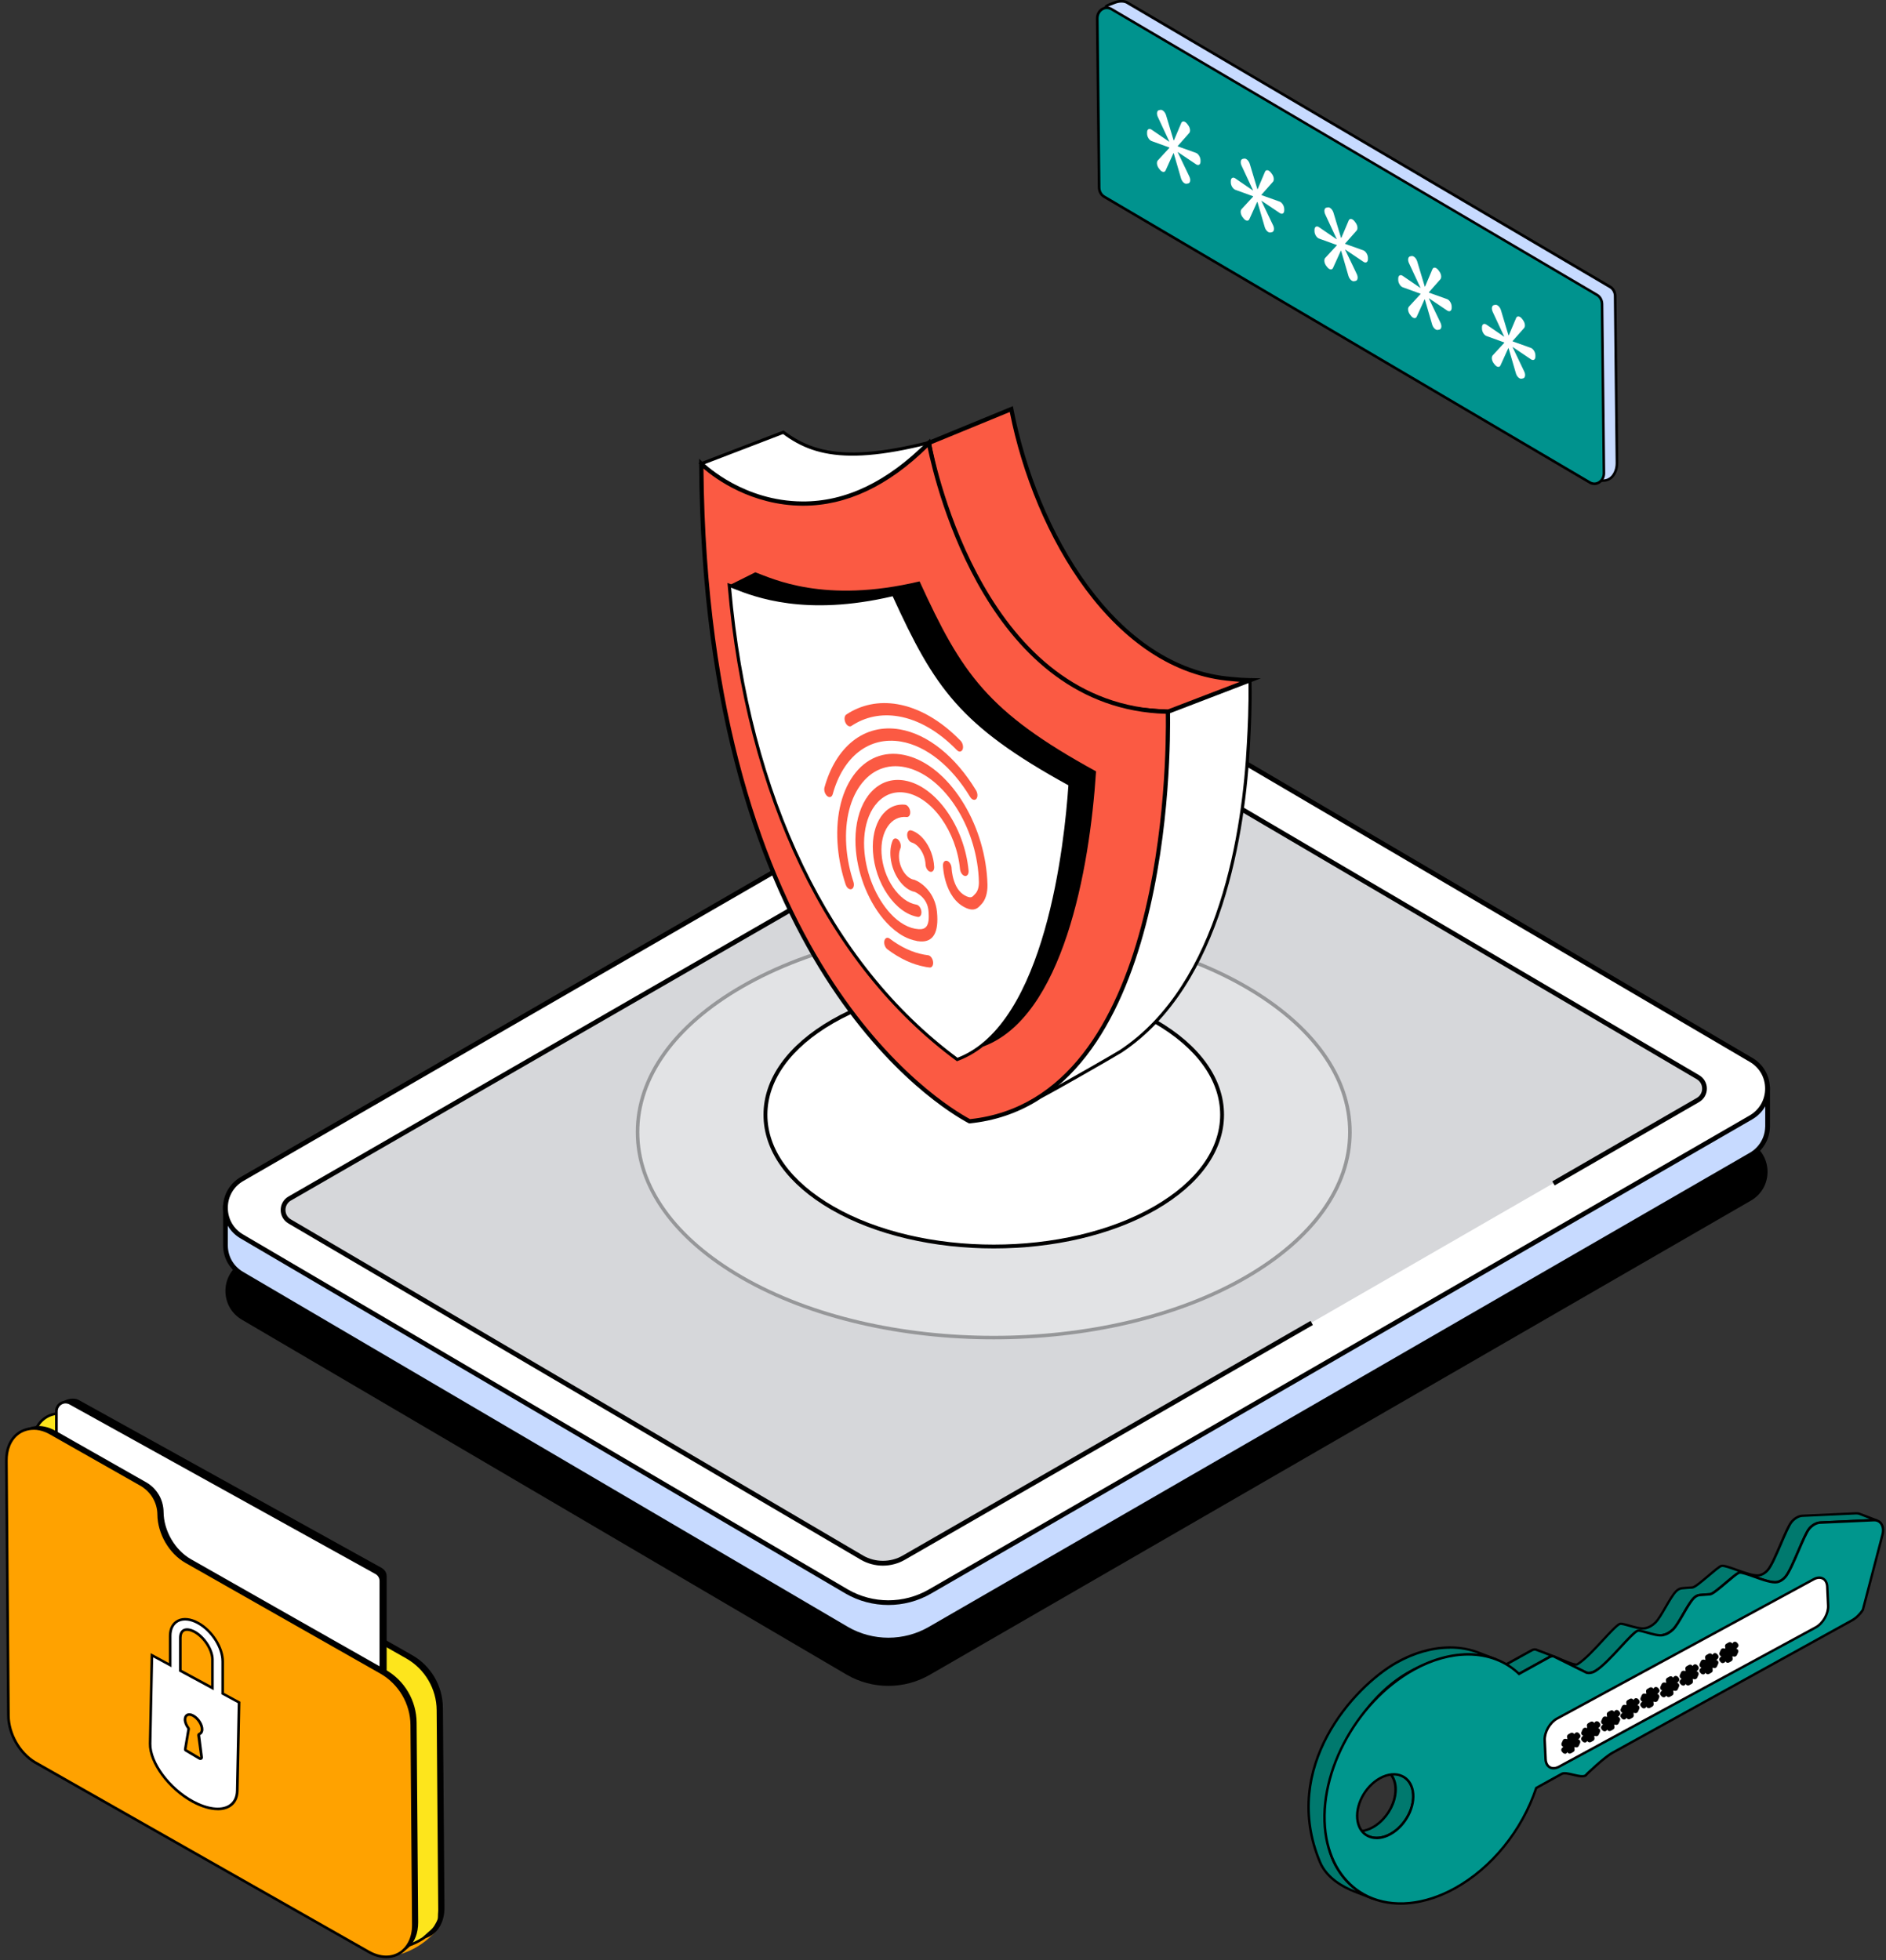 <svg width="280" height="291" viewBox="0 0 280 291" fill="none" xmlns="http://www.w3.org/2000/svg">
<rect x="0" y="0" width="280" height="291" fill="#333333" stroke="none"/>
<g clip-path="url(#clip0_2017_23499)">
<path d="M58.092 290.393C58.092 290.393 61.356 290.146 64.35 287.098C68.78 282.6 55.584 280.47 55.584 280.47L52.621 286.164L58.092 290.385V290.393Z" fill="#FFA200"/>
<path d="M32.264 229.274C29.895 227.924 28.213 225.038 28.19 222.253C28.174 220.424 27.187 218.749 25.605 217.847L12.186 210.223C8.806 208.302 5.549 210.293 5.58 214.259L5.881 252.09C5.904 254.868 7.579 257.762 9.948 259.112L59.38 287.191C62.76 289.112 66.016 287.121 65.986 283.155L65.754 253.518C65.731 250.277 63.979 247.291 61.155 245.694L32.264 229.282V229.274Z" fill="black"/>
<path d="M64.628 286.025C65.315 284.868 65.192 284.883 65.23 284.12C65.253 283.919 65.261 283.718 65.261 283.51L65.029 253.873C65.006 250.632 63.255 247.646 60.43 246.049L31.54 229.637C29.171 228.286 27.488 225.401 27.465 222.615C27.45 220.786 26.462 219.112 24.88 218.209L11.461 210.586C8.081 208.665 4.825 210.655 4.856 214.621L5.157 252.453C5.18 255.231 6.854 258.124 9.223 259.475L53.316 284.521L52.652 285.794L57.791 288.657C57.791 288.657 59.25 290.022 62.822 287.785C63.617 287.059 64.266 286.62 64.628 286.041V286.025Z" fill="#FDE51C"/>
<path d="M59.203 289.251C58.169 289.251 57.69 288.818 57.652 288.788L52.389 285.863L53.053 284.59L9.122 259.636C6.692 258.255 4.979 255.3 4.955 252.453L4.655 214.621C4.639 212.63 5.426 211.018 6.823 210.2C8.181 209.405 9.894 209.482 11.545 210.424L24.965 218.047C26.608 218.981 27.634 220.732 27.65 222.623C27.673 225.339 29.309 228.163 31.624 229.474L60.515 245.886C63.385 247.515 65.183 250.578 65.206 253.88L65.438 283.518C65.438 283.726 65.422 283.942 65.407 284.15C65.407 284.258 65.407 284.359 65.407 284.443C65.399 284.976 65.368 285.153 64.79 286.133C64.52 286.573 64.118 286.913 63.601 287.352C63.401 287.522 63.177 287.707 62.945 287.923C61.279 288.965 60.052 289.258 59.203 289.258V289.251ZM52.906 285.709L57.876 288.479C57.922 288.517 59.326 289.729 62.714 287.607C62.922 287.414 63.146 287.229 63.347 287.051C63.833 286.635 64.219 286.311 64.458 285.933C65.013 284.999 65.013 284.883 65.021 284.436C65.021 284.343 65.021 284.243 65.029 284.119C65.052 283.911 65.06 283.718 65.06 283.518L64.828 253.88C64.805 250.717 63.077 247.785 60.33 246.218L31.439 229.806C29.008 228.425 27.287 225.47 27.264 222.615C27.249 220.863 26.299 219.235 24.772 218.371L11.352 210.748C9.825 209.883 8.25 209.799 7.016 210.524C5.743 211.272 5.017 212.762 5.033 214.613L5.334 252.445C5.357 255.161 6.985 257.977 9.308 259.297L53.562 284.428L52.898 285.701L52.906 285.709Z" fill="black"/>
<path d="M56.718 232.8L11.661 207.823C10.751 207.322 8.374 207.808 8.374 209.853L9.632 261.535C9.632 262.029 9.902 262.484 10.334 262.731L54.527 288.849C55.437 289.351 57.405 288.633 57.405 286.512V233.996C57.405 233.502 57.135 233.047 56.703 232.808L56.718 232.8Z" fill="black"/>
<path d="M55.823 233.494L10.411 208.324C9.493 207.815 8.374 208.479 8.374 209.528V262.352C8.374 262.854 8.644 263.309 9.084 263.556L54.496 288.725C55.414 289.235 56.533 288.571 56.533 287.522V234.705C56.533 234.204 56.263 233.749 55.823 233.502V233.494Z" fill="white"/>
<path d="M55.159 289.088C54.897 289.088 54.634 289.019 54.395 288.888L8.983 263.718C8.482 263.44 8.173 262.915 8.173 262.344V209.521C8.173 208.957 8.458 208.456 8.945 208.17C9.423 207.885 10.009 207.877 10.495 208.147L55.907 233.317C56.401 233.595 56.71 234.119 56.71 234.683V287.499C56.71 288.062 56.425 288.564 55.938 288.849C55.691 288.996 55.421 289.065 55.144 289.065L55.159 289.088ZM9.747 208.348C9.539 208.348 9.338 208.402 9.153 208.51C8.79 208.726 8.574 209.104 8.574 209.528V262.352C8.574 262.784 8.806 263.178 9.184 263.386L54.596 288.556C54.966 288.764 55.406 288.756 55.769 288.54C56.131 288.324 56.347 287.946 56.347 287.522V234.706C56.347 234.274 56.116 233.88 55.738 233.672L10.326 208.502C10.148 208.402 9.948 208.355 9.755 208.355L9.747 208.348Z" fill="black"/>
<path d="M23.622 266.867L14.277 261.566V263.772L23.622 269.073V266.867Z" fill="black"/>
<path d="M45.366 279.42L36.022 274.112V276.326L45.366 281.627V279.42Z" fill="black"/>
<path d="M34.409 273.063L25.064 267.754V269.961L34.409 275.269V273.063Z" fill="black"/>
<path d="M34.664 255.301L38.198 257.322V256.489L34.664 254.467V255.301Z" fill="black"/>
<path d="M29.656 252.43L34.001 254.922V254.089L29.656 251.604V252.43Z" fill="black"/>
<path d="M25.018 249.784L28.32 251.674V250.841L25.018 248.95V249.784Z" fill="black"/>
<path d="M17.518 245.494L24 249.197V248.372L17.518 244.66V245.494Z" fill="black"/>
<path d="M39.209 257.893L52.127 265.169V264.336L39.209 257.06V257.893Z" fill="black"/>
<path d="M19.238 248.341L22.464 250.185V249.359L19.238 247.515V248.341Z" fill="black"/>
<path d="M14.192 245.455L17.611 247.414V246.581L14.192 244.629V245.455Z" fill="black"/>
<path d="M39.935 260.169L52.127 267.036V266.211L39.935 259.344V260.169Z" fill="black"/>
<path d="M36.114 258.016L39.263 259.791V258.958L36.114 257.183V258.016Z" fill="black"/>
<path d="M12.795 240.933L22.587 246.527V245.701L12.795 240.1V240.933Z" fill="black"/>
<path d="M39.935 256.442L52.127 263.31V262.484L39.935 255.617V256.442Z" fill="black"/>
<path d="M36.114 254.289L39.263 256.064V255.231L36.114 253.456V254.289Z" fill="black"/>
<path d="M25.774 244.637L36.4 250.709V249.884L25.774 243.803V244.637Z" fill="black"/>
<path d="M47.172 258.626L52.126 261.45V260.617L47.172 257.8V258.626Z" fill="black"/>
<path d="M41.84 255.594L45.876 257.893V257.06L41.84 254.76V255.594Z" fill="black"/>
<path d="M34.625 251.489L40.713 254.953V254.12L34.625 250.656V251.489Z" fill="black"/>
<path d="M27.951 247.685L33.793 251.011V250.185L27.951 246.859V247.685Z" fill="black"/>
<path d="M21.198 243.842L26.87 247.067V246.242L21.198 243.009V243.842Z" fill="black"/>
<path d="M15.435 240.563L20.157 243.248V242.415L15.435 239.729V240.563Z" fill="black"/>
<path d="M29.656 263.811L38.199 268.696V267.87L29.656 262.986V263.811Z" fill="black"/>
<path d="M17.518 256.867L28.321 263.047V262.222L17.518 256.041V256.867Z" fill="black"/>
<path d="M12.771 254.158L16.352 256.203V255.37L12.771 253.325V254.158Z" fill="black"/>
<path d="M39.209 269.267L48.23 274.351V273.518L39.209 268.441V269.267Z" fill="black"/>
<path d="M23.715 262.276L31.779 266.89V266.057L23.715 261.45V262.276Z" fill="black"/>
<path d="M32.426 267.26L35.404 268.965V268.132L32.426 266.435V267.26Z" fill="black"/>
<path d="M19.046 259.614L22.464 261.566V260.733L19.046 258.781V259.614Z" fill="black"/>
<path d="M14.5 257.013L18.374 259.228V258.395L14.5 256.18V257.013Z" fill="black"/>
<path d="M36.114 269.39L39.263 271.172V270.339L36.114 268.564V269.39Z" fill="black"/>
<path d="M18.736 255.71L22.587 257.909V257.075L18.736 254.876V255.71Z" fill="black"/>
<path d="M14.084 253.047L17.232 254.845V254.02L14.084 252.214V253.047Z" fill="black"/>
<path d="M39.935 267.824L52.127 274.691V273.858L39.935 266.99V267.824Z" fill="black"/>
<path d="M36.114 265.663L39.263 267.446V266.612L36.114 264.83V265.663Z" fill="black"/>
<path d="M31.725 257.469L48.176 266.836V266.003L31.725 256.635V257.469Z" fill="black"/>
<path d="M25.65 254.012L29.902 256.434V255.609L25.65 253.186V254.012Z" fill="black"/>
<path d="M16.831 248.989L24.555 253.387V252.6H24.625L16.831 248.163V248.989Z" fill="black"/>
<path d="M25.774 256.01L36.4 262.091V261.257L25.774 255.185V256.01Z" fill="black"/>
<path d="M12.834 248.603L24.193 255.107V254.274L12.834 247.77V248.603Z" fill="black"/>
<path d="M40.25 264.259L52.126 270.956V270.123L40.25 263.433V264.259Z" fill="black"/>
<path d="M37.773 262.87L39.656 263.927V263.101L37.773 262.037V262.87Z" fill="black"/>
<path d="M47.172 270.007L52.126 272.831V271.998L47.172 269.174V270.007Z" fill="black"/>
<path d="M42.605 267.407L45.876 269.266V268.441L42.605 266.573V267.407Z" fill="black"/>
<path d="M32.766 261.805L41.802 266.952V266.118L32.766 260.979V261.805Z" fill="black"/>
<path d="M22.24 255.81L26.585 258.287V257.453L22.24 254.984V255.81Z" fill="black"/>
<path d="M15.435 251.936L19.131 254.043V253.209L15.435 251.111V251.936Z" fill="black"/>
<path d="M19.701 254.367L21.561 255.424V254.598L19.701 253.533V254.367Z" fill="black"/>
<path d="M27.604 258.865L32.048 261.396V260.563L27.604 258.032V258.865Z" fill="black"/>
<path d="M62.081 285.377C62.089 286.99 61.564 288.278 60.692 289.104C60.322 289.459 59.897 289.729 59.419 289.906C58.284 290.323 56.888 290.207 55.468 289.405L47.744 285.014L6.036 261.326C3.667 259.976 1.992 257.082 1.969 254.305L1.668 216.473C1.668 216.002 1.707 215.547 1.799 215.138C2.046 213.849 2.71 212.87 3.62 212.299C4.068 212.005 4.577 211.812 5.133 211.735H5.14C6.097 211.604 7.178 211.812 8.273 212.43L21.692 220.053C22.487 220.501 23.128 221.149 23.575 221.905C23.583 221.92 23.598 221.951 23.614 221.967C23.652 222.028 23.683 222.09 23.722 222.167C24.077 222.862 24.277 223.657 24.285 224.459C24.301 227.244 25.983 230.138 28.36 231.481L42.566 239.552L52.235 245.038L57.25 247.885C60.067 249.49 61.826 252.476 61.849 255.717L62.081 285.354V285.377Z" fill="black"/>
<path d="M61.356 285.747C61.364 286.773 61.148 287.661 60.778 288.386C60.446 289.026 59.983 289.551 59.427 289.906C58.185 290.724 56.487 290.755 54.751 289.775L45.082 284.281L5.18 261.627C2.88 260.246 1.268 257.414 1.252 254.682L0.951 216.851C0.951 216.457 0.974 216.087 1.028 215.74C1.314 214.011 2.302 212.792 3.621 212.321C4.3 212.067 5.087 212.005 5.905 212.175H5.913C6.453 212.29 6.993 212.499 7.549 212.823L20.968 220.439C21.207 220.57 21.431 220.732 21.647 220.909C21.778 221.01 21.909 221.125 22.033 221.249H22.041C22.357 221.573 22.619 221.92 22.843 222.298C23.291 223.062 23.538 223.934 23.553 224.852C23.568 227.638 25.251 230.531 27.627 231.874L42.559 240.361L52.228 245.847L56.518 248.286C59.335 249.891 61.094 252.869 61.117 256.11L61.349 285.755L61.356 285.747Z" fill="#FFA200"/>
<path d="M57.336 290.708C56.471 290.708 55.553 290.454 54.65 289.937L5.079 261.789C2.725 260.377 1.066 257.452 1.051 254.675L0.75 216.843C0.75 216.434 0.781 216.064 0.835 215.701C1.128 213.949 2.116 212.645 3.559 212.128C4.292 211.858 5.118 211.804 5.943 211.982C6.53 212.105 7.101 212.329 7.649 212.645L21.068 220.261C21.299 220.392 21.531 220.554 21.778 220.755C21.924 220.863 22.071 221.002 22.179 221.11C22.503 221.434 22.788 221.797 23.02 222.198C23.491 223 23.745 223.919 23.753 224.844C23.768 227.56 25.404 230.385 27.727 231.696L56.618 248.108C59.489 249.736 61.286 252.8 61.317 256.094L61.549 285.739C61.556 286.766 61.356 287.684 60.947 288.471C60.607 289.134 60.114 289.69 59.527 290.068C58.871 290.492 58.13 290.708 57.343 290.708H57.336ZM4.994 212.267C4.539 212.267 4.099 212.344 3.69 212.491C2.386 212.962 1.483 214.15 1.221 215.763C1.167 216.102 1.144 216.457 1.144 216.843L1.444 254.675C1.46 257.329 3.042 260.114 5.28 261.457L54.843 289.605C56.44 290.508 58.069 290.562 59.319 289.744C59.851 289.404 60.291 288.903 60.607 288.293C60.986 287.56 61.178 286.704 61.171 285.739L60.939 256.094C60.916 252.939 59.188 249.999 56.433 248.44L27.542 232.028C25.104 230.647 23.39 227.692 23.367 224.844C23.36 223.98 23.12 223.131 22.688 222.391C22.472 222.02 22.21 221.689 21.909 221.388C21.801 221.28 21.677 221.156 21.538 221.056C21.307 220.863 21.091 220.716 20.883 220.593L7.463 212.977C6.946 212.676 6.414 212.468 5.882 212.352C5.588 212.29 5.295 212.26 5.002 212.26L4.994 212.267Z" fill="black"/>
<path d="M33.059 251.426V246.658C33.059 244.598 31.462 242.098 29.417 240.963C28.314 240.354 27.233 240.223 26.431 240.632C25.674 241.017 25.258 241.805 25.258 242.854V247.206L22.557 245.74L22.287 258.849C22.233 261.673 25.08 265.531 28.653 267.468C32.226 269.405 35.173 268.687 35.22 265.855L35.49 252.746L33.059 251.426ZM29.926 260.871C29.949 261.025 29.772 261.141 29.633 261.056L27.596 259.852C27.526 259.814 27.496 259.737 27.503 259.652L28.005 256.689C28.005 256.635 27.997 256.588 27.966 256.542C27.665 256.149 27.465 255.67 27.465 255.261C27.465 254.551 28.036 254.312 28.73 254.721C29.425 255.13 29.996 256.017 29.996 256.72C29.996 257.075 29.849 257.298 29.618 257.406C29.525 257.437 29.463 257.522 29.471 257.615L29.919 260.871H29.926ZM31.539 250.601L26.77 248.024V243.147C26.77 242.599 26.955 242.198 27.303 242.021C27.689 241.82 28.283 241.92 28.908 242.26C30.343 243.062 31.547 244.945 31.547 246.357V250.601H31.539Z" fill="white"/>
<path d="M32.334 268.741C31.223 268.741 29.911 268.363 28.561 267.638C24.942 265.678 22.041 261.735 22.095 258.849L22.372 245.423L25.073 246.889V242.854C25.073 241.727 25.528 240.878 26.354 240.454C27.203 240.022 28.36 240.145 29.518 240.794C31.617 241.959 33.253 244.536 33.253 246.658V251.318L35.691 252.638L35.421 265.863C35.398 266.982 34.95 267.831 34.117 268.317C33.623 268.602 33.021 268.749 32.334 268.749V268.741ZM22.743 246.056L22.48 258.849C22.426 261.604 25.235 265.392 28.738 267.29C30.799 268.402 32.736 268.664 33.916 267.969C34.626 267.553 35.012 266.82 35.027 265.84L35.297 252.846L32.867 251.527V246.642C32.867 244.644 31.316 242.221 29.325 241.118C28.283 240.539 27.257 240.416 26.524 240.786C25.837 241.133 25.459 241.866 25.459 242.838V247.514L22.75 246.048L22.743 246.056ZM29.734 261.28C29.664 261.28 29.595 261.264 29.533 261.226L27.496 260.022C27.357 259.945 27.288 259.798 27.311 259.636L27.812 256.665C27.473 256.226 27.272 255.709 27.272 255.277C27.272 254.898 27.419 254.605 27.681 254.451C27.982 254.273 28.407 254.32 28.831 254.567C29.595 255.014 30.197 255.963 30.197 256.727C30.197 257.136 30.027 257.445 29.711 257.591L30.127 260.855C30.143 261.002 30.081 261.141 29.958 261.226C29.896 261.264 29.819 261.287 29.749 261.287L29.734 261.28ZM28.098 254.729C28.013 254.729 27.936 254.744 27.874 254.783C27.697 254.883 27.658 255.107 27.658 255.269C27.658 255.616 27.828 256.056 28.121 256.434C28.175 256.511 28.198 256.596 28.198 256.696L27.697 259.69L29.734 260.894L29.286 257.645C29.263 257.46 29.379 257.29 29.564 257.229C29.765 257.136 29.803 256.905 29.803 256.727C29.803 256.102 29.263 255.269 28.63 254.899C28.438 254.783 28.252 254.729 28.098 254.729ZM31.733 250.925L26.578 248.139V243.147C26.578 242.522 26.802 242.067 27.211 241.851C27.65 241.627 28.299 241.712 28.993 242.09C30.482 242.923 31.733 244.875 31.733 246.357V250.925ZM26.964 247.908L31.347 250.277V246.357C31.347 244.999 30.181 243.201 28.808 242.429C28.237 242.121 27.712 242.028 27.388 242.19C27.11 242.329 26.964 242.669 26.964 243.139V247.9V247.908Z" fill="black"/>
<path d="M227.378 245.006L222.887 247.49L225.51 248.501L230.001 246.017C230.241 245.885 230.48 245.855 230.688 245.909L228.065 244.898C227.856 244.836 227.617 244.875 227.378 244.998V245.006Z" fill="#00796E"/>
<path d="M225.526 248.694L222.463 247.521L227.293 244.852C227.571 244.697 227.864 244.659 228.119 244.736L230.758 245.747L230.642 246.086C230.48 246.04 230.287 246.071 230.095 246.179L225.526 248.702V248.694ZM223.312 247.46L225.503 248.301L229.925 245.862C229.925 245.862 229.963 245.839 229.979 245.832L228.003 245.075C227.857 245.029 227.664 245.06 227.471 245.168L223.319 247.467L223.312 247.46Z" fill="black"/>
<path d="M276.478 224.898C276.354 224.852 276.223 224.798 276.107 224.752C276.022 224.721 275.938 224.698 275.845 224.682C275.752 224.667 275.652 224.659 275.544 224.667L267.596 225.03C267.326 225.037 267.04 225.13 266.763 225.276C266.485 225.431 266.23 225.647 266.006 225.901C265.15 226.897 263.483 231.897 262.441 233.093C262.094 233.502 261.647 233.779 261.207 233.857C259.841 234.119 256.291 232.229 255.566 232.468C254.864 232.699 251.931 235.639 251.245 235.67C250.828 235.685 250.164 235.747 249.701 235.786C249.416 235.816 249.115 235.971 248.86 236.225C247.926 237.151 246.661 240.022 245.766 240.894C245.311 241.333 244.786 241.627 244.269 241.727C243.158 241.951 240.943 240.87 240.465 241.094C239.438 241.58 236.082 245.971 234.191 247.074C233.743 247.337 231.097 246.033 230.703 245.909L235.511 248.301C235.904 248.424 236.375 248.355 236.822 248.085C238.713 246.982 242.371 243.934 243.397 243.455C243.868 243.232 245.789 242.962 246.9 242.745C247.417 242.645 247.942 242.352 248.397 241.904C249.292 241.033 250.558 238.17 251.492 237.236C251.746 236.982 252.047 236.827 252.333 236.796C252.796 236.75 253.459 236.696 253.876 236.681C254.563 236.65 257.495 233.71 258.197 233.479C258.923 233.247 262.472 235.13 263.838 234.875C264.278 234.79 264.718 234.512 265.073 234.104C266.114 232.915 267.781 227.908 268.638 226.912C268.862 226.658 269.124 226.442 269.394 226.287C269.672 226.133 269.957 226.048 270.227 226.033L278.175 225.67C278.384 225.662 278.577 225.693 278.739 225.755C278.26 225.57 277.689 225.354 277.141 225.138L276.485 224.883L276.478 224.898Z" fill="#00796E"/>
<path d="M235.889 248.54C235.735 248.54 235.581 248.517 235.442 248.471L230.611 246.071L230.75 245.739C230.851 245.77 231.074 245.87 231.375 246.002C231.977 246.264 233.814 247.074 234.092 246.928C235.11 246.333 236.576 244.752 237.873 243.347C238.953 242.182 239.887 241.171 240.38 240.94C240.643 240.816 241.121 240.94 241.939 241.179C242.703 241.395 243.652 241.673 244.223 241.557C244.702 241.465 245.203 241.187 245.635 240.77C246.068 240.354 246.608 239.412 247.132 238.502C247.68 237.56 248.244 236.58 248.73 236.102C249.015 235.816 249.355 235.647 249.679 235.616C250.157 235.57 250.821 235.516 251.23 235.5C251.546 235.485 252.712 234.497 253.553 233.779C254.409 233.054 255.15 232.421 255.497 232.306C255.86 232.19 256.624 232.452 257.835 232.884C259.001 233.301 260.451 233.826 261.161 233.695C261.555 233.617 261.971 233.363 262.296 232.985C262.82 232.383 263.53 230.724 264.217 229.127C264.842 227.668 265.436 226.287 265.861 225.793C266.1 225.523 266.378 225.292 266.671 225.13C266.979 224.96 267.296 224.867 267.589 224.86L275.537 224.497C275.653 224.497 275.769 224.497 275.869 224.512C275.969 224.528 276.07 224.551 276.17 224.59L278.794 225.593L278.662 225.925C278.516 225.871 278.354 225.847 278.176 225.847L270.228 226.21C269.989 226.218 269.727 226.303 269.472 226.442C269.217 226.588 268.97 226.789 268.762 227.028C268.376 227.475 267.767 228.895 267.18 230.261C266.486 231.889 265.76 233.563 265.197 234.212C264.819 234.651 264.34 234.945 263.862 235.037C263.059 235.191 261.624 234.675 260.351 234.212C259.487 233.903 258.514 233.548 258.244 233.633C257.967 233.725 257.179 234.389 256.423 235.037C255.111 236.148 254.286 236.827 253.877 236.843C253.437 236.866 252.727 236.928 252.341 236.958C252.094 236.982 251.84 237.12 251.608 237.344C251.153 237.792 250.605 238.749 250.072 239.667C249.509 240.639 248.977 241.557 248.514 242.012C248.035 242.475 247.472 242.792 246.924 242.9C246.569 242.969 246.137 243.046 245.689 243.124C244.787 243.278 243.76 243.455 243.459 243.602C242.973 243.833 241.823 244.69 240.612 245.6C239.331 246.565 237.873 247.653 236.9 248.224C236.569 248.424 236.221 248.525 235.897 248.525L235.889 248.54ZM233.852 247.283L235.573 248.139C235.889 248.239 236.306 248.17 236.715 247.931C237.672 247.367 239.115 246.287 240.396 245.33C241.677 244.366 242.788 243.533 243.305 243.293C243.652 243.131 244.609 242.962 245.628 242.784C246.068 242.707 246.5 242.63 246.855 242.56C247.333 242.468 247.835 242.182 248.259 241.773C248.691 241.357 249.231 240.415 249.756 239.505C250.304 238.563 250.867 237.591 251.353 237.105C251.639 236.82 251.978 236.65 252.303 236.619C252.688 236.58 253.406 236.519 253.854 236.503C254.17 236.488 255.335 235.5 256.184 234.783C256.987 234.104 257.681 233.509 258.051 233.34C257.936 233.301 257.828 233.262 257.72 233.216C256.855 232.908 255.883 232.553 255.613 232.637C255.335 232.73 254.548 233.394 253.784 234.042C252.472 235.153 251.654 235.832 251.238 235.847C250.829 235.863 250.181 235.917 249.702 235.963C249.463 235.986 249.193 236.125 248.969 236.349C248.514 236.796 247.966 237.753 247.433 238.671C246.87 239.644 246.338 240.562 245.875 241.017C245.389 241.488 244.841 241.789 244.285 241.897C243.629 242.028 242.68 241.75 241.831 241.511C241.314 241.364 240.674 241.179 240.527 241.249C240.095 241.449 239.138 242.483 238.127 243.579C236.815 244.999 235.326 246.603 234.269 247.221C234.176 247.275 234.037 247.29 233.852 247.267V247.283ZM260.968 234.073C262.025 234.443 263.183 234.813 263.793 234.698C264.186 234.621 264.603 234.366 264.927 233.988C265.452 233.386 266.162 231.727 266.848 230.13C267.473 228.671 268.068 227.29 268.492 226.796C268.731 226.519 269.001 226.295 269.302 226.133C269.611 225.963 269.927 225.871 270.22 225.855L277.613 225.516L276.046 224.914C275.969 224.883 275.9 224.867 275.823 224.852C275.738 224.837 275.653 224.837 275.56 224.837L267.612 225.199C267.373 225.207 267.111 225.284 266.856 225.431C266.601 225.577 266.354 225.778 266.146 226.017C265.76 226.465 265.151 227.884 264.564 229.258C263.87 230.878 263.144 232.56 262.581 233.208C262.211 233.641 261.717 233.941 261.246 234.034C261.161 234.05 261.076 234.057 260.984 234.057L260.968 234.073Z" fill="black"/>
<path d="M207.987 263.594L205.364 262.583C205.912 262.792 206.375 263.178 206.699 263.71C206.899 264.034 207.038 264.42 207.123 264.852C207.262 265.585 207.2 266.38 206.976 267.167C206.513 268.818 205.333 270.415 203.797 271.264C202.671 271.889 201.559 271.989 200.68 271.65L203.303 272.661C204.183 273 205.294 272.9 206.421 272.275C207.956 271.426 209.137 269.829 209.6 268.178C209.816 267.398 209.878 266.596 209.739 265.863C209.662 265.431 209.515 265.045 209.315 264.721C208.99 264.188 208.527 263.803 207.98 263.594H207.987Z" fill="#00796E"/>
<path d="M204.375 273.039C203.982 273.039 203.604 272.97 203.249 272.838L200.625 271.835L200.756 271.504C201.62 271.835 202.678 271.704 203.712 271.125C205.155 270.331 206.335 268.803 206.798 267.136C207.014 266.357 207.068 265.585 206.937 264.906C206.86 264.505 206.729 264.135 206.536 263.818C206.243 263.325 205.811 262.962 205.294 262.761L205.425 262.429L208.048 263.44C208.643 263.672 209.136 264.088 209.476 264.644C209.692 264.999 209.839 265.4 209.923 265.848C210.062 266.588 210.008 267.414 209.777 268.24C209.283 269.999 208.033 271.604 206.513 272.445C205.795 272.846 205.062 273.047 204.375 273.047V273.039ZM202.107 272.013L203.38 272.499C204.252 272.831 205.301 272.7 206.343 272.121C207.786 271.326 208.967 269.798 209.437 268.132C209.653 267.352 209.7 266.581 209.576 265.902C209.499 265.5 209.368 265.13 209.175 264.814C208.882 264.32 208.45 263.957 207.933 263.757L206.59 263.24C206.69 263.355 206.775 263.479 206.86 263.618C207.068 263.973 207.223 264.374 207.308 264.821C207.446 265.554 207.392 266.388 207.161 267.221C206.667 268.973 205.417 270.585 203.897 271.426C203.303 271.758 202.693 271.951 202.114 272.013H202.107Z" fill="black"/>
<path d="M207.284 246.85C201.25 250.276 190.045 262.259 195.964 276.426C196.874 278.609 199.035 280.021 201.18 280.847L203.804 281.858C201.651 281.032 199.845 279.535 198.588 277.437C194.127 270.585 198.858 253.386 209.908 247.861C214.468 245.585 218.651 245.022 222.1 246.341L219.469 245.33C216.027 244.011 211.652 244.366 207.276 246.85H207.284Z" fill="#00796E"/>
<path d="M203.742 282.02L201.119 281.009C199.251 280.291 196.813 278.926 195.794 276.495C189.845 262.251 200.91 250.268 207.191 246.696C211.374 244.319 215.873 243.764 219.53 245.168L222.162 246.179L222.03 246.511C218.697 245.23 214.53 245.754 209.993 248.023C204.483 250.777 200.015 256.773 198.032 264.072C196.573 269.45 196.836 274.412 198.742 277.336C199.961 279.365 201.736 280.862 203.873 281.688L203.742 282.02ZM215.278 244.767C212.717 244.767 209.985 245.531 207.369 247.012C201.173 250.531 190.269 262.336 196.126 276.356C197.09 278.679 199.444 279.983 201.242 280.677L201.327 280.708C200.177 279.875 199.197 278.794 198.433 277.521C196.481 274.52 196.195 269.45 197.685 263.972C199.691 256.58 204.236 250.492 209.831 247.691C213.334 245.94 216.621 245.214 219.507 245.531L219.414 245.492C218.126 244.998 216.737 244.751 215.286 244.751L215.278 244.767Z" fill="black"/>
<path d="M278.168 225.678L270.22 226.04C269.95 226.048 269.664 226.141 269.386 226.295C269.109 226.449 268.854 226.665 268.63 226.92C267.774 227.915 266.107 232.915 265.065 234.111C264.718 234.52 264.27 234.798 263.83 234.875C262.465 235.138 258.915 233.247 258.19 233.486C257.487 233.718 254.555 236.658 253.868 236.688C253.452 236.704 252.796 236.766 252.325 236.804C252.039 236.835 251.739 236.989 251.484 237.244C250.55 238.17 249.285 241.04 248.39 241.912C247.934 242.352 247.41 242.645 246.893 242.753C245.781 242.977 243.567 241.897 243.088 242.121C242.062 242.607 238.698 246.997 236.815 248.101C236.367 248.363 235.896 248.44 235.503 248.317L230.695 245.925C230.495 245.863 230.248 245.901 230.009 246.033L225.518 248.517C221.852 245.022 215.957 244.543 209.915 247.884C201.079 252.761 195.269 263.972 196.92 272.931C198.602 281.943 207.137 285.245 215.988 280.354C221.644 277.229 226.058 271.519 228.072 265.462L231.861 263.363C232.632 262.931 235.109 264.281 235.557 263.425C235.557 263.425 238.134 260.925 239.415 260.215L274.935 240.577C275.575 240.23 276.154 239.667 276.578 238.988L279.472 227.869C279.572 227.499 279.595 227.144 279.541 226.835C279.418 226.141 278.924 225.655 278.168 225.693V225.678ZM206.427 272.283C204.166 273.533 201.982 272.691 201.558 270.4C201.133 268.108 202.615 265.238 204.876 263.988C207.137 262.738 209.321 263.579 209.753 265.871C210.177 268.162 208.696 271.033 206.435 272.283H206.427Z" fill="#00968D"/>
<path d="M207.94 282.769C206.181 282.769 204.514 282.422 203.009 281.712C199.73 280.168 197.5 277.051 196.736 272.946C195.077 263.934 200.941 252.615 209.823 247.707C215.68 244.474 221.683 244.69 225.542 248.278L229.917 245.863C230.195 245.709 230.488 245.67 230.743 245.747L235.573 248.147C235.89 248.247 236.306 248.178 236.715 247.939C237.734 247.344 239.2 245.763 240.496 244.358C241.577 243.193 242.51 242.182 243.004 241.951C243.267 241.828 243.745 241.951 244.563 242.19C245.327 242.406 246.276 242.684 246.847 242.568C247.326 242.476 247.827 242.19 248.252 241.781C248.684 241.365 249.224 240.423 249.749 239.513C250.296 238.571 250.86 237.599 251.346 237.113C251.631 236.828 251.971 236.658 252.295 236.627C252.681 236.588 253.399 236.527 253.846 236.511C254.162 236.496 255.328 235.508 256.177 234.79C257.033 234.065 257.774 233.432 258.121 233.317C258.484 233.201 259.248 233.463 260.459 233.895C261.624 234.312 263.075 234.837 263.785 234.706C264.179 234.628 264.595 234.374 264.919 233.996C265.444 233.394 266.154 231.735 266.841 230.138C267.466 228.679 268.06 227.298 268.484 226.804C268.724 226.527 268.994 226.303 269.295 226.141C269.603 225.971 269.92 225.878 270.213 225.863L278.161 225.5C278.971 225.47 279.565 225.963 279.712 226.789C279.774 227.121 279.751 227.507 279.643 227.908L276.726 239.073C276.286 239.775 275.676 240.361 275.013 240.724L239.493 260.361C238.305 261.017 235.936 263.293 235.697 263.517C235.373 264.081 234.431 263.864 233.528 263.648C232.919 263.502 232.232 263.34 231.946 263.502L228.212 265.562C226.09 271.881 221.56 277.46 216.066 280.493C213.334 282.005 210.541 282.769 207.933 282.769H207.94ZM217.956 245.786C215.433 245.786 212.701 246.527 210.001 248.023C201.25 252.854 195.463 264.003 197.099 272.877C197.847 276.866 200 279.891 203.171 281.388C206.791 283.093 211.428 282.653 215.904 280.176C221.336 277.175 225.82 271.642 227.903 265.385L227.926 265.315L231.777 263.185C232.178 262.962 232.88 263.124 233.613 263.301C234.362 263.479 235.211 263.679 235.396 263.324L235.427 263.278C235.535 263.178 238.035 260.755 239.324 260.045L274.843 240.408C275.445 240.076 276 239.544 276.409 238.903L279.303 227.815C279.396 227.468 279.419 227.136 279.365 226.858C279.241 226.203 278.801 225.824 278.176 225.863L270.228 226.226C269.989 226.233 269.727 226.318 269.472 226.457C269.217 226.604 268.971 226.804 268.762 227.044C268.376 227.491 267.767 228.911 267.18 230.277C266.486 231.905 265.76 233.579 265.197 234.227C264.819 234.667 264.341 234.96 263.862 235.053C263.06 235.207 261.624 234.69 260.351 234.235C259.487 233.926 258.515 233.579 258.245 233.656C257.967 233.749 257.18 234.412 256.423 235.061C255.112 236.172 254.286 236.851 253.877 236.866C253.437 236.889 252.727 236.951 252.341 236.982C252.094 237.005 251.84 237.144 251.608 237.368C251.153 237.815 250.605 238.772 250.073 239.69C249.509 240.662 248.977 241.581 248.514 242.036C248.028 242.507 247.48 242.807 246.924 242.923C246.268 243.054 245.312 242.784 244.47 242.537C243.953 242.391 243.313 242.206 243.166 242.275C242.734 242.476 241.777 243.51 240.767 244.605C239.455 246.025 237.965 247.622 236.908 248.247C236.414 248.54 235.897 248.618 235.45 248.479L230.619 246.079C230.488 246.04 230.295 246.079 230.102 246.179L225.495 248.726L225.403 248.633C223.42 246.743 220.827 245.786 217.964 245.786H217.956ZM204.368 273.039C203.897 273.039 203.457 272.946 203.056 272.753C202.176 272.344 201.582 271.519 201.381 270.431C200.941 268.07 202.469 265.107 204.792 263.834C205.996 263.162 207.261 263.047 208.249 263.517C209.129 263.926 209.723 264.752 209.923 265.84C210.363 268.201 208.835 271.164 206.513 272.445C205.795 272.846 205.054 273.047 204.368 273.047V273.039ZM206.929 263.587C206.304 263.587 205.625 263.772 204.962 264.142C202.77 265.354 201.319 268.139 201.736 270.361C201.921 271.334 202.446 272.067 203.21 272.429C204.097 272.846 205.239 272.73 206.343 272.121C208.534 270.909 209.985 268.116 209.568 265.902C209.383 264.929 208.859 264.196 208.095 263.834C207.74 263.664 207.346 263.587 206.929 263.587Z" fill="black"/>
<path d="M269.247 234.459L231.166 255.131C230.101 255.709 229.276 257.152 229.337 258.348L229.468 261.149C229.522 262.345 230.433 262.847 231.498 262.26L269.579 241.589C270.644 241.01 271.47 239.567 271.416 238.371L271.284 235.57C271.23 234.374 270.32 233.881 269.255 234.459H269.247Z" fill="white"/>
<path d="M230.634 262.685C230.403 262.685 230.187 262.631 229.994 262.523C229.562 262.276 229.307 261.797 229.276 261.157L229.145 258.356C229.091 257.098 229.955 255.586 231.074 254.977L269.155 234.305C269.734 233.989 270.297 233.95 270.737 234.205C271.169 234.452 271.424 234.93 271.455 235.571L271.586 238.372C271.64 239.629 270.776 241.142 269.657 241.751L231.576 262.422C231.252 262.6 230.935 262.685 230.634 262.685ZM270.097 234.398C269.858 234.398 269.603 234.475 269.333 234.622L231.252 255.293C230.241 255.841 229.461 257.214 229.515 258.341L229.647 261.142C229.67 261.651 229.863 262.029 230.179 262.206C230.511 262.392 230.943 262.353 231.414 262.098L269.495 241.427C270.506 240.879 271.285 239.506 271.231 238.379L271.1 235.578C271.077 235.069 270.884 234.691 270.567 234.514C270.429 234.436 270.274 234.398 270.104 234.398H270.097Z" fill="black"/>
<path d="M232.95 259.899L232.989 259.559C233.004 259.451 232.857 259.397 232.796 259.482L232.402 260.007C232.363 260.061 232.279 260.061 232.232 260.007L232.093 259.852C232.055 259.814 232.055 259.752 232.093 259.714L232.61 259.181C232.68 259.112 232.618 258.988 232.518 259.004L232.201 259.042C232.117 259.05 232.055 258.973 232.086 258.896L232.271 258.487C232.294 258.44 232.34 258.417 232.387 258.425L232.88 258.51C232.95 258.518 233.012 258.464 233.004 258.394L232.927 257.815C232.927 257.777 232.942 257.73 232.981 257.707L233.313 257.522C233.39 257.476 233.482 257.538 233.475 257.622L233.444 257.931C233.436 258.039 233.567 258.093 233.637 258.008L234.03 257.499C234.069 257.445 234.154 257.445 234.2 257.499L234.339 257.661C234.377 257.7 234.37 257.761 234.339 257.8L233.799 258.34C233.729 258.409 233.783 258.525 233.884 258.518L234.223 258.487C234.3 258.487 234.362 258.564 234.331 258.633L234.146 259.05C234.123 259.096 234.077 259.119 234.023 259.112L233.552 259.011C233.482 258.996 233.413 259.058 233.421 259.127L233.482 259.729C233.482 259.768 233.467 259.814 233.428 259.829L233.097 260.014C233.019 260.053 232.927 259.999 232.935 259.914L232.95 259.899Z" fill="black"/>
<path d="M232.317 260.338C232.201 260.338 232.101 260.292 232.024 260.207L231.885 260.045C231.746 259.891 231.753 259.659 231.9 259.513L232.093 259.32C232.008 259.297 231.939 259.25 231.885 259.173C231.8 259.057 231.784 258.911 231.838 258.78L232.016 258.371C232.085 258.209 232.263 258.108 232.44 258.147L232.695 258.193L232.649 257.854C232.625 257.699 232.703 257.545 232.842 257.468L233.173 257.283C233.305 257.213 233.459 257.213 233.582 257.298C233.636 257.337 233.683 257.391 233.714 257.445L233.798 257.337C233.868 257.244 233.976 257.19 234.099 257.182C234.223 257.182 234.331 257.229 234.408 257.314L234.547 257.476C234.678 257.63 234.67 257.861 234.531 258.008L234.323 258.224C234.416 258.247 234.493 258.301 234.547 258.378C234.624 258.486 234.639 258.641 234.585 258.764L234.4 259.181C234.323 259.351 234.138 259.443 233.96 259.405L233.729 259.358L233.768 259.713C233.783 259.868 233.706 260.014 233.575 260.091L233.235 260.284C233.104 260.354 232.95 260.354 232.826 260.269C232.764 260.23 232.718 260.176 232.695 260.114L232.625 260.215C232.556 260.307 232.448 260.369 232.325 260.369C232.325 260.369 232.317 260.369 232.309 260.369L232.317 260.338ZM232.926 259.158C232.926 259.158 232.988 259.173 233.027 259.181C233.081 259.204 233.127 259.235 233.166 259.273L233.15 259.142C233.135 259.019 233.189 258.895 233.281 258.81C233.374 258.726 233.505 258.695 233.621 258.718H233.667C233.605 258.687 233.551 258.633 233.521 258.564C233.482 258.486 233.474 258.402 233.49 258.324C233.467 258.324 233.436 258.309 233.413 258.301C233.359 258.278 233.312 258.247 233.274 258.209L233.297 258.355C233.312 258.479 233.274 258.602 233.181 258.687C233.096 258.772 232.965 258.81 232.842 258.795L232.741 258.78C232.803 258.818 232.857 258.872 232.896 258.942C232.934 259.011 232.942 259.088 232.934 259.165L232.926 259.158Z" fill="black"/>
<path d="M235.898 258.24L235.937 257.9C235.952 257.792 235.806 257.738 235.744 257.823L235.35 258.348C235.312 258.402 235.227 258.402 235.181 258.348L235.042 258.186C235.003 258.147 235.011 258.086 235.042 258.047L235.559 257.515C235.628 257.445 235.566 257.322 235.466 257.337L235.15 257.376C235.065 257.383 235.003 257.306 235.034 257.229L235.212 256.82C235.235 256.774 235.281 256.751 235.327 256.758L235.821 256.843C235.891 256.859 235.952 256.797 235.945 256.728L235.867 256.149C235.867 256.11 235.883 256.064 235.921 256.041L236.253 255.856C236.33 255.817 236.423 255.871 236.415 255.956L236.384 256.265C236.377 256.373 236.508 256.427 236.577 256.342L236.971 255.833C237.009 255.778 237.094 255.778 237.141 255.833L237.28 255.995C237.318 256.033 237.31 256.095 237.28 256.141L236.739 256.681C236.67 256.751 236.724 256.866 236.824 256.859L237.164 256.828C237.249 256.82 237.303 256.897 237.272 256.974L237.087 257.391C237.063 257.437 237.017 257.461 236.963 257.453L236.492 257.353C236.423 257.337 236.354 257.399 236.361 257.468L236.423 258.07C236.423 258.109 236.408 258.155 236.369 258.17L236.037 258.356C235.96 258.402 235.867 258.34 235.875 258.255L235.898 258.24Z" fill="black"/>
<path d="M235.265 258.68C235.149 258.68 235.049 258.633 234.972 258.549L234.833 258.394C234.702 258.24 234.702 258.016 234.848 257.87L235.041 257.669C234.956 257.646 234.887 257.6 234.833 257.53C234.748 257.414 234.733 257.268 234.787 257.137L234.964 256.728C235.041 256.566 235.211 256.473 235.388 256.496L235.643 256.542L235.597 256.203C235.574 256.049 235.651 255.894 235.79 255.817L236.129 255.624C236.26 255.555 236.415 255.555 236.538 255.64C236.6 255.678 236.646 255.732 236.677 255.786L236.762 255.678C236.831 255.586 236.939 255.532 237.063 255.524C237.163 255.524 237.294 255.57 237.372 255.655L237.511 255.817C237.642 255.971 237.634 256.203 237.495 256.35L237.279 256.566C237.372 256.589 237.449 256.643 237.503 256.72C237.58 256.828 237.595 256.982 237.541 257.106L237.356 257.522C237.287 257.692 237.094 257.785 236.916 257.746L236.685 257.7L236.723 258.055C236.739 258.209 236.662 258.356 236.53 258.433L236.199 258.618C236.068 258.688 235.913 258.687 235.79 258.603C235.728 258.564 235.682 258.51 235.659 258.448L235.589 258.541C235.52 258.633 235.412 258.695 235.288 258.695C235.288 258.695 235.28 258.695 235.273 258.695L235.265 258.68ZM235.875 257.507C235.875 257.507 235.936 257.522 235.967 257.53C236.021 257.553 236.068 257.584 236.106 257.623L236.091 257.492C236.075 257.368 236.129 257.245 236.214 257.16C236.307 257.075 236.43 257.044 236.554 257.067H236.608C236.546 257.036 236.492 256.982 236.461 256.913C236.422 256.836 236.415 256.751 236.43 256.666C236.407 256.666 236.376 256.65 236.353 256.643C236.299 256.62 236.253 256.589 236.214 256.55L236.237 256.697C236.253 256.82 236.206 256.944 236.122 257.029C236.029 257.113 235.905 257.152 235.782 257.137L235.682 257.121C235.743 257.16 235.797 257.214 235.836 257.283C235.875 257.353 235.882 257.438 235.875 257.507ZM236.878 257.129H236.893H236.87H236.878Z" fill="black"/>
<path d="M238.844 256.589L238.883 256.25C238.891 256.141 238.752 256.087 238.69 256.172L238.297 256.697C238.258 256.751 238.173 256.751 238.127 256.697L237.988 256.535C237.949 256.496 237.949 256.435 237.988 256.396L238.505 255.864C238.574 255.794 238.513 255.671 238.412 255.686L238.096 255.725C238.011 255.733 237.949 255.655 237.98 255.578L238.165 255.169C238.189 255.123 238.235 255.1 238.281 255.108L238.775 255.192C238.844 255.208 238.906 255.146 238.898 255.077L238.821 254.498C238.821 254.452 238.837 254.413 238.875 254.39L239.207 254.205C239.284 254.158 239.377 254.22 239.369 254.305L239.338 254.614C239.331 254.722 239.462 254.776 239.531 254.691L239.925 254.182C239.963 254.128 240.048 254.128 240.095 254.182L240.233 254.344C240.272 254.382 240.264 254.444 240.233 254.49L239.693 255.03C239.624 255.1 239.678 255.216 239.778 255.208L240.118 255.177C240.203 255.169 240.257 255.254 240.226 255.324L240.041 255.74C240.017 255.787 239.971 255.81 239.917 255.802L239.446 255.702C239.377 255.686 239.307 255.748 239.315 255.817L239.377 256.412C239.377 256.45 239.361 256.496 239.323 256.512L238.991 256.697C238.914 256.743 238.821 256.682 238.829 256.597L238.844 256.589Z" fill="black"/>
<path d="M238.212 257.021C238.097 257.021 237.996 256.975 237.919 256.89L237.78 256.728C237.649 256.573 237.649 256.342 237.796 256.195L237.988 255.995C237.904 255.972 237.834 255.925 237.78 255.856C237.695 255.74 237.68 255.593 237.734 255.462L237.919 255.053C237.988 254.891 238.166 254.799 238.343 254.83L238.598 254.876L238.552 254.536C238.529 254.382 238.606 254.228 238.745 254.143L239.084 253.958C239.208 253.888 239.37 253.888 239.493 253.973C239.555 254.012 239.601 254.066 239.624 254.12L239.709 254.004C239.779 253.911 239.894 253.857 240.01 253.85C240.126 253.85 240.242 253.896 240.319 253.981L240.458 254.135C240.597 254.289 240.581 254.521 240.442 254.668L240.234 254.884C240.327 254.907 240.404 254.961 240.465 255.038C240.543 255.146 240.558 255.3 240.504 255.424L240.319 255.84C240.242 256.01 240.064 256.103 239.879 256.064L239.648 256.018L239.686 256.373C239.702 256.519 239.632 256.674 239.493 256.751L239.154 256.944C239.023 257.013 238.868 257.013 238.745 256.928C238.683 256.89 238.637 256.836 238.606 256.774L238.536 256.874C238.467 256.967 238.359 257.029 238.235 257.029C238.235 257.029 238.228 257.029 238.22 257.029L238.212 257.021ZM238.822 255.848C238.822 255.848 238.884 255.863 238.914 255.871C238.968 255.894 239.015 255.925 239.053 255.964L239.038 255.833C239.022 255.709 239.069 255.586 239.161 255.501C239.254 255.416 239.385 255.385 239.509 255.408H239.555C239.493 255.377 239.439 255.323 239.408 255.254C239.37 255.177 239.362 255.092 239.377 255.015C239.354 255.015 239.323 254.999 239.3 254.992C239.246 254.968 239.2 254.938 239.161 254.899L239.185 255.046C239.2 255.169 239.154 255.293 239.069 255.377C238.984 255.462 238.853 255.501 238.729 255.478L238.629 255.462C238.691 255.501 238.745 255.555 238.783 255.624C238.822 255.694 238.83 255.771 238.822 255.848Z" fill="black"/>
<path d="M241.731 254.845L241.77 254.505C241.785 254.397 241.639 254.343 241.577 254.428L241.183 254.953C241.145 255.007 241.06 255.015 241.014 254.953L240.875 254.791C240.836 254.752 240.836 254.691 240.875 254.652L241.392 254.12C241.461 254.05 241.399 253.927 241.299 253.942L240.983 253.981C240.898 253.988 240.836 253.911 240.867 253.834L241.052 253.425C241.075 253.379 241.122 253.356 241.168 253.363L241.662 253.448C241.731 253.456 241.793 253.402 241.785 253.333L241.708 252.754C241.708 252.715 241.723 252.669 241.762 252.646L242.094 252.461C242.171 252.422 242.264 252.476 242.256 252.561L242.225 252.87C242.217 252.978 242.349 253.032 242.418 252.947L242.812 252.437C242.85 252.383 242.935 252.383 242.981 252.437L243.12 252.6C243.159 252.638 243.151 252.7 243.12 252.746L242.58 253.286C242.511 253.356 242.565 253.471 242.665 253.464L243.004 253.433C243.089 253.433 243.143 253.51 243.112 253.579L242.927 253.996C242.904 254.042 242.858 254.066 242.804 254.058L242.333 253.958C242.264 253.942 242.194 254.004 242.202 254.073L242.264 254.675C242.264 254.714 242.248 254.76 242.21 254.775L241.878 254.961C241.801 255.007 241.708 254.945 241.716 254.86L241.731 254.845Z" fill="black"/>
<path d="M241.098 255.277C240.99 255.277 240.882 255.23 240.805 255.146L240.666 254.984C240.527 254.829 240.535 254.598 240.681 254.451L240.874 254.258C240.789 254.235 240.72 254.189 240.666 254.112C240.581 253.996 240.566 253.849 240.62 253.726L240.805 253.317C240.874 253.155 241.052 253.062 241.229 253.093L241.484 253.139L241.438 252.792C241.414 252.638 241.492 252.484 241.631 252.399L241.962 252.213C242.093 252.144 242.248 252.144 242.371 252.229C242.433 252.268 242.472 252.321 242.502 252.376L242.587 252.26C242.657 252.167 242.765 252.113 242.888 252.105C242.996 252.105 243.12 252.152 243.197 252.237L243.336 252.391C243.467 252.545 243.459 252.777 243.32 252.923L243.104 253.139C243.197 253.163 243.274 253.217 243.328 253.294C243.405 253.409 243.428 253.548 243.367 253.68L243.182 254.096C243.104 254.266 242.927 254.359 242.742 254.32L242.51 254.274L242.549 254.629C242.564 254.783 242.487 254.93 242.356 255.007L242.024 255.192C241.893 255.269 241.739 255.261 241.615 255.176C241.553 255.138 241.507 255.084 241.476 255.022L241.407 255.122C241.337 255.215 241.229 255.277 241.113 255.277H241.098ZM241.708 254.104C241.708 254.104 241.769 254.119 241.8 254.127C241.854 254.15 241.901 254.181 241.939 254.22L241.924 254.088C241.908 253.965 241.962 253.842 242.055 253.757C242.148 253.672 242.271 253.641 242.394 253.664H242.441C242.379 253.633 242.333 253.579 242.294 253.51C242.256 253.433 242.248 253.348 242.263 253.263C242.24 253.263 242.209 253.247 242.186 253.24C242.132 253.217 242.086 253.186 242.047 253.147L242.063 253.294C242.078 253.417 242.032 253.541 241.947 253.626C241.862 253.71 241.731 253.749 241.615 253.734L241.507 253.718C241.569 253.757 241.623 253.811 241.661 253.88C241.7 253.95 241.708 254.034 241.7 254.104H241.708ZM242.711 253.726H242.726H242.703H242.711Z" fill="black"/>
<path d="M244.671 253.186L244.709 252.847C244.725 252.739 244.578 252.685 244.516 252.77L244.123 253.294C244.084 253.348 243.999 253.348 243.953 253.294L243.814 253.132C243.776 253.094 243.783 253.032 243.814 252.993L244.331 252.461C244.401 252.391 244.339 252.268 244.239 252.283L243.922 252.322C243.837 252.33 243.776 252.253 243.807 252.175L243.984 251.766C244.007 251.72 244.053 251.697 244.1 251.705L244.594 251.79C244.663 251.805 244.725 251.743 244.717 251.674L244.64 251.095C244.64 251.057 244.655 251.01 244.694 250.987L245.026 250.802C245.103 250.756 245.195 250.817 245.188 250.902L245.157 251.211C245.149 251.319 245.288 251.373 245.35 251.288L245.743 250.779C245.782 250.725 245.867 250.725 245.913 250.779L246.052 250.941C246.091 250.979 246.083 251.041 246.052 251.087L245.512 251.628C245.442 251.697 245.496 251.813 245.597 251.805L245.936 251.774C246.021 251.774 246.075 251.851 246.044 251.921L245.859 252.337C245.836 252.384 245.79 252.407 245.736 252.399L245.265 252.299C245.195 252.283 245.126 252.345 245.134 252.415L245.195 253.009C245.195 253.047 245.18 253.094 245.141 253.109L244.81 253.294C244.732 253.34 244.64 253.279 244.648 253.194L244.671 253.186Z" fill="black"/>
<path d="M244.046 253.618C243.93 253.618 243.83 253.572 243.753 253.487L243.614 253.325C243.483 253.171 243.483 252.939 243.63 252.793L243.822 252.592C243.738 252.569 243.668 252.523 243.614 252.453C243.529 252.338 243.514 252.191 243.568 252.06L243.745 251.651C243.815 251.489 243.992 251.389 244.17 251.427L244.424 251.466L244.378 251.118C244.355 250.964 244.432 250.81 244.571 250.733L244.91 250.54C245.042 250.47 245.196 250.47 245.319 250.555C245.381 250.594 245.42 250.648 245.451 250.702L245.536 250.594C245.613 250.501 245.721 250.447 245.836 250.439C245.96 250.447 246.068 250.486 246.145 250.571L246.284 250.733C246.423 250.887 246.415 251.118 246.269 251.265L246.053 251.481C246.145 251.504 246.222 251.558 246.284 251.635C246.361 251.751 246.377 251.89 246.323 252.021L246.137 252.438C246.06 252.608 245.875 252.7 245.698 252.662L245.466 252.615L245.505 252.97C245.52 253.125 245.443 253.279 245.304 253.356L244.972 253.541C244.841 253.611 244.687 253.611 244.563 253.526C244.502 253.487 244.455 253.433 244.424 253.372L244.355 253.472C244.285 253.564 244.177 253.626 244.062 253.626H244.046V253.618ZM244.656 252.446C244.656 252.446 244.718 252.461 244.756 252.469C244.81 252.492 244.856 252.523 244.895 252.561L244.88 252.43C244.864 252.307 244.918 252.183 245.011 252.098C245.103 252.014 245.227 251.983 245.35 252.006H245.404C245.343 251.975 245.289 251.921 245.258 251.851C245.219 251.774 245.211 251.689 245.227 251.605C245.204 251.605 245.173 251.589 245.15 251.581C245.096 251.558 245.049 251.527 245.011 251.489L245.034 251.635C245.049 251.759 245.011 251.882 244.918 251.967C244.833 252.052 244.702 252.091 244.579 252.075L244.471 252.06C244.532 252.098 244.586 252.152 244.625 252.222C244.664 252.291 244.671 252.376 244.664 252.446H244.656Z" fill="black"/>
<path d="M247.619 251.527L247.657 251.188C247.673 251.08 247.526 251.026 247.465 251.111L247.071 251.635C247.032 251.689 246.948 251.697 246.901 251.635L246.762 251.473C246.724 251.435 246.724 251.373 246.762 251.334L247.279 250.802C247.349 250.733 247.287 250.609 247.187 250.624L246.87 250.663C246.785 250.671 246.724 250.594 246.755 250.516L246.94 250.108C246.963 250.061 247.009 250.038 247.056 250.046L247.549 250.131C247.619 250.146 247.681 250.084 247.673 250.015L247.596 249.436C247.596 249.398 247.611 249.351 247.65 249.328L247.982 249.143C248.059 249.097 248.151 249.158 248.144 249.243L248.113 249.552C248.105 249.66 248.236 249.714 248.306 249.629L248.699 249.12C248.738 249.066 248.823 249.066 248.869 249.12L249.008 249.282C249.046 249.32 249.039 249.382 249.008 249.429L248.468 249.969C248.398 250.038 248.452 250.154 248.553 250.146L248.892 250.115C248.977 250.115 249.031 250.192 249 250.262L248.815 250.679C248.792 250.725 248.745 250.748 248.691 250.74L248.221 250.64C248.151 250.624 248.082 250.686 248.09 250.756L248.151 251.358C248.151 251.396 248.136 251.442 248.097 251.458L247.765 251.643C247.688 251.689 247.596 251.628 247.603 251.543L247.619 251.527Z" fill="black"/>
<path d="M246.986 251.967C246.87 251.967 246.77 251.921 246.692 251.836L246.554 251.682C246.422 251.527 246.422 251.296 246.569 251.149L246.762 250.949C246.677 250.926 246.608 250.879 246.554 250.81C246.469 250.694 246.453 250.547 246.507 250.416L246.692 250.007C246.762 249.845 246.939 249.753 247.117 249.784L247.372 249.822L247.325 249.475C247.302 249.321 247.379 249.166 247.518 249.089L247.85 248.904C247.973 248.834 248.128 248.834 248.251 248.919C248.313 248.958 248.359 249.012 248.39 249.066L248.475 248.95C248.544 248.858 248.66 248.804 248.776 248.796C248.884 248.796 249.007 248.842 249.085 248.927L249.223 249.089C249.355 249.243 249.347 249.475 249.208 249.622L249 249.838C249.092 249.861 249.177 249.915 249.231 249.992C249.308 250.108 249.324 250.247 249.27 250.378L249.085 250.794C249.007 250.964 248.83 251.057 248.645 251.018L248.413 250.972L248.452 251.327C248.467 251.481 248.39 251.628 248.259 251.705L247.919 251.898C247.788 251.975 247.634 251.967 247.51 251.882C247.449 251.844 247.402 251.79 247.379 251.728L247.31 251.821C247.24 251.913 247.132 251.975 247.009 251.975C247.009 251.975 247.001 251.975 246.993 251.975L246.986 251.967ZM247.603 250.794C247.603 250.794 247.672 250.81 247.703 250.817C247.757 250.841 247.804 250.872 247.835 250.91L247.819 250.779C247.804 250.655 247.858 250.532 247.943 250.447C248.035 250.362 248.159 250.331 248.282 250.355H248.328C248.267 250.324 248.213 250.27 248.182 250.2C248.143 250.123 248.135 250.038 248.151 249.953C248.128 249.953 248.097 249.938 248.074 249.93C248.02 249.907 247.973 249.876 247.935 249.838L247.95 249.984C247.966 250.108 247.919 250.231 247.835 250.316C247.742 250.401 247.618 250.439 247.495 250.424L247.395 250.409C247.456 250.447 247.51 250.501 247.549 250.571C247.588 250.64 247.595 250.717 247.588 250.794H247.603Z" fill="black"/>
<path d="M250.505 249.783L250.543 249.444C250.559 249.336 250.412 249.282 250.35 249.366L249.957 249.891C249.918 249.945 249.833 249.945 249.787 249.891L249.648 249.737C249.609 249.698 249.609 249.636 249.648 249.598L250.165 249.065C250.235 248.996 250.173 248.873 250.073 248.888L249.756 248.934C249.671 248.942 249.61 248.865 249.64 248.788L249.826 248.379C249.849 248.332 249.895 248.309 249.941 248.317L250.435 248.402C250.505 248.41 250.566 248.356 250.559 248.286L250.481 247.707C250.481 247.661 250.497 247.623 250.536 247.599L250.867 247.414C250.944 247.368 251.037 247.43 251.029 247.515L250.998 247.823C250.991 247.931 251.122 247.985 251.191 247.9L251.585 247.391C251.624 247.337 251.708 247.337 251.755 247.391L251.894 247.553C251.932 247.592 251.924 247.653 251.894 247.7L251.353 248.24C251.284 248.309 251.338 248.425 251.438 248.417L251.778 248.386C251.863 248.386 251.917 248.464 251.886 248.533L251.701 248.95C251.678 248.996 251.631 249.019 251.577 249.011L251.107 248.911C251.037 248.896 250.968 248.957 250.975 249.027L251.037 249.621C251.037 249.66 251.022 249.706 250.983 249.721L250.651 249.907C250.574 249.953 250.481 249.891 250.489 249.806L250.505 249.783Z" fill="black"/>
<path d="M249.871 250.223C249.756 250.223 249.655 250.177 249.578 250.092L249.439 249.937C249.3 249.775 249.308 249.552 249.455 249.405L249.648 249.204C249.563 249.181 249.493 249.135 249.439 249.058C249.354 248.942 249.339 248.795 249.393 248.672L249.578 248.263C249.648 248.101 249.825 248.008 250.003 248.039L250.257 248.086L250.211 247.746C250.188 247.592 250.265 247.437 250.404 247.36L250.736 247.175C250.867 247.106 251.021 247.106 251.145 247.19C251.199 247.229 251.245 247.283 251.276 247.337L251.361 247.229C251.43 247.136 251.538 247.082 251.662 247.075C251.777 247.075 251.893 247.121 251.97 247.206L252.109 247.368C252.24 247.522 252.233 247.754 252.094 247.9L251.886 248.116C251.978 248.14 252.063 248.194 252.117 248.271C252.194 248.386 252.21 248.525 252.156 248.657L251.97 249.073C251.893 249.243 251.708 249.336 251.531 249.297L251.299 249.251L251.338 249.606C251.353 249.76 251.276 249.907 251.145 249.984L250.805 250.169C250.674 250.246 250.52 250.238 250.396 250.153C250.334 250.115 250.288 250.061 250.265 249.999L250.196 250.092C250.126 250.184 250.018 250.246 249.895 250.246C249.895 250.246 249.887 250.246 249.879 250.246L249.871 250.223ZM250.481 249.042C250.481 249.042 250.543 249.058 250.581 249.065C250.635 249.089 250.682 249.119 250.72 249.158L250.705 249.027C250.689 248.903 250.743 248.78 250.828 248.695C250.921 248.61 251.052 248.579 251.168 248.602H251.222C251.16 248.572 251.106 248.518 251.075 248.448C251.037 248.371 251.029 248.286 251.044 248.209C251.021 248.209 250.99 248.194 250.967 248.186C250.913 248.163 250.867 248.132 250.828 248.093L250.844 248.24C250.859 248.363 250.813 248.487 250.728 248.572C250.635 248.656 250.512 248.695 250.396 248.68L250.288 248.664C250.35 248.703 250.412 248.757 250.443 248.826C250.481 248.896 250.489 248.973 250.481 249.05V249.042Z" fill="black"/>
<path d="M253.452 248.124L253.49 247.785C253.506 247.677 253.359 247.623 253.298 247.708L252.904 248.232C252.865 248.286 252.781 248.294 252.734 248.232L252.595 248.078C252.557 248.039 252.557 247.978 252.595 247.931L253.112 247.399C253.182 247.329 253.12 247.206 253.02 247.221L252.703 247.26C252.619 247.268 252.557 247.191 252.588 247.113L252.765 246.704C252.788 246.658 252.835 246.635 252.881 246.643L253.375 246.728C253.444 246.743 253.506 246.681 253.498 246.612L253.421 246.033C253.421 245.995 253.436 245.948 253.475 245.925L253.807 245.74C253.884 245.694 253.977 245.755 253.969 245.84L253.938 246.149C253.93 246.257 254.069 246.311 254.131 246.226L254.524 245.717C254.563 245.663 254.648 245.663 254.694 245.717L254.833 245.879C254.872 245.917 254.864 245.979 254.833 246.018L254.293 246.558C254.224 246.627 254.278 246.743 254.378 246.735L254.717 246.704C254.802 246.704 254.856 246.782 254.825 246.851L254.64 247.268C254.617 247.314 254.571 247.337 254.517 247.329L254.046 247.229C253.977 247.214 253.907 247.275 253.915 247.345L253.977 247.947C253.977 247.985 253.961 248.032 253.923 248.047L253.591 248.232C253.514 248.278 253.421 248.217 253.429 248.132L253.452 248.124Z" fill="black"/>
<path d="M252.82 248.564C252.704 248.564 252.604 248.518 252.526 248.433L252.387 248.279C252.256 248.132 252.256 247.9 252.395 247.754L252.588 247.553C252.503 247.53 252.434 247.484 252.38 247.414C252.295 247.299 252.279 247.152 252.333 247.021L252.511 246.612C252.588 246.45 252.758 246.357 252.935 246.38L253.19 246.427L253.144 246.087C253.121 245.933 253.198 245.779 253.337 245.701L253.676 245.509C253.807 245.439 253.962 245.439 254.085 245.524C254.147 245.563 254.185 245.617 254.216 245.671L254.301 245.563C254.371 245.47 254.486 245.416 254.602 245.408C254.71 245.408 254.834 245.455 254.911 245.539L255.05 245.701C255.181 245.856 255.173 246.087 255.034 246.234L254.818 246.45C254.911 246.473 254.988 246.527 255.05 246.604C255.127 246.712 255.142 246.867 255.088 246.99L254.903 247.407C254.826 247.576 254.648 247.669 254.463 247.63L254.232 247.584L254.27 247.939C254.286 248.093 254.209 248.24 254.077 248.317L253.746 248.502C253.614 248.572 253.46 248.572 253.337 248.487C253.275 248.448 253.236 248.394 253.205 248.333L253.136 248.433C253.067 248.525 252.959 248.587 252.835 248.587C252.835 248.587 252.827 248.587 252.82 248.587V248.564ZM253.429 247.391C253.429 247.391 253.491 247.407 253.53 247.414C253.584 247.438 253.63 247.468 253.668 247.507L253.653 247.376C253.638 247.26 253.684 247.137 253.776 247.052C253.869 246.967 254 246.928 254.124 246.959H254.178C254.116 246.928 254.062 246.874 254.031 246.805C253.993 246.728 253.985 246.643 254 246.566C253.977 246.566 253.946 246.55 253.923 246.542C253.869 246.519 253.815 246.488 253.776 246.45L253.8 246.596C253.815 246.72 253.776 246.843 253.684 246.928C253.591 247.013 253.468 247.052 253.344 247.036L253.244 247.021C253.306 247.059 253.36 247.113 253.398 247.183C253.437 247.252 253.445 247.337 253.437 247.407L253.429 247.391ZM254.432 247.013H254.448H254.425H254.432Z" fill="black"/>
<path d="M256.399 246.472L256.438 246.133C256.453 246.025 256.307 245.971 256.245 246.056L255.851 246.58C255.813 246.634 255.728 246.634 255.682 246.58L255.543 246.418C255.504 246.38 255.504 246.318 255.543 246.279L256.06 245.747C256.129 245.678 256.067 245.554 255.967 245.57L255.651 245.608C255.566 245.616 255.504 245.539 255.535 245.462L255.72 245.053C255.743 245.006 255.79 244.983 255.836 244.991L256.33 245.076C256.399 245.091 256.461 245.029 256.453 244.96L256.376 244.381C256.376 244.335 256.391 244.296 256.43 244.273L256.762 244.088C256.839 244.042 256.932 244.104 256.924 244.188L256.893 244.497C256.885 244.605 257.016 244.659 257.086 244.574L257.479 244.065C257.518 244.011 257.603 244.011 257.649 244.065L257.788 244.227C257.827 244.266 257.819 244.327 257.788 244.366L257.248 244.906C257.179 244.975 257.233 245.091 257.333 245.083L257.672 245.053C257.757 245.053 257.811 245.13 257.78 245.199L257.595 245.616C257.572 245.662 257.526 245.685 257.472 245.678L257.001 245.577C256.932 245.562 256.862 245.624 256.87 245.693L256.932 246.295C256.932 246.333 256.916 246.38 256.878 246.395L256.546 246.58C256.469 246.619 256.376 246.565 256.384 246.48L256.399 246.472Z" fill="black"/>
<path d="M255.767 246.904C255.651 246.904 255.551 246.858 255.474 246.773L255.335 246.611C255.204 246.457 255.204 246.225 255.35 246.079L255.543 245.878C255.458 245.855 255.389 245.809 255.335 245.732C255.25 245.616 255.234 245.469 255.289 245.338L255.474 244.929C255.543 244.767 255.721 244.674 255.898 244.705L256.153 244.752L256.106 244.412C256.083 244.258 256.16 244.103 256.299 244.026L256.639 243.833C256.762 243.764 256.924 243.764 257.04 243.849C257.102 243.887 257.148 243.941 257.179 243.995L257.264 243.88C257.333 243.787 257.441 243.733 257.565 243.725C257.665 243.718 257.796 243.772 257.874 243.857L258.012 244.019C258.151 244.173 258.136 244.404 257.989 244.551L257.781 244.759C257.874 244.782 257.958 244.836 258.012 244.914C258.09 245.029 258.105 245.176 258.051 245.299L257.866 245.708C257.789 245.878 257.611 245.971 257.426 245.932L257.194 245.886L257.233 246.241C257.249 246.395 257.171 246.542 257.04 246.619L256.708 246.804C256.577 246.873 256.423 246.873 256.299 246.789C256.238 246.75 256.199 246.696 256.168 246.634L256.099 246.735C256.029 246.827 255.921 246.889 255.798 246.889C255.798 246.889 255.79 246.889 255.782 246.889L255.767 246.904ZM256.377 245.732C256.377 245.732 256.438 245.747 256.477 245.755C256.531 245.778 256.577 245.809 256.616 245.847L256.6 245.716C256.585 245.593 256.639 245.469 256.724 245.384C256.816 245.299 256.948 245.269 257.063 245.292H257.117C257.056 245.261 257.002 245.207 256.971 245.137C256.932 245.06 256.924 244.975 256.94 244.898C256.917 244.898 256.886 244.883 256.863 244.875C256.809 244.852 256.762 244.821 256.724 244.782L256.747 244.929C256.762 245.052 256.716 245.176 256.631 245.261C256.546 245.346 256.415 245.384 256.292 245.361L256.191 245.346C256.253 245.384 256.307 245.438 256.346 245.508C256.384 245.577 256.392 245.662 256.384 245.732H256.377Z" fill="black"/>
<path d="M239.037 42.593L167.319 0.386C166.903 0.139 166.2 0.124 165.544 0.371L165.467 0.401C165.205 0.509 164.441 0.764 164.217 0.957L163.939 2.716L165.514 26.52C165.514 27.083 165.807 27.6 166.254 27.863L236.259 70.856L237.239 71.397L238.111 71.35C238.566 71.327 239.006 71.142 239.33 70.795C239.762 70.332 240.071 69.637 240.056 68.704L239.786 43.943C239.786 43.38 239.492 42.863 239.045 42.6L239.037 42.593Z" fill="#C7DAFF"/>
<path d="M237.193 71.597L236.167 71.026L166.155 28.025C165.645 27.724 165.329 27.145 165.321 26.512L163.747 2.716L164.04 0.841L164.094 0.795C164.287 0.625 164.727 0.455 165.198 0.278C165.283 0.247 165.352 0.224 165.406 0.201L165.483 0.17C166.193 -0.085 166.957 -0.077 167.428 0.201L239.138 42.407C239.647 42.708 239.971 43.287 239.979 43.92L240.249 68.68C240.265 69.815 239.832 70.517 239.47 70.91C239.122 71.281 238.644 71.504 238.119 71.528L237.193 71.582V71.597ZM164.395 1.057L164.125 2.747L165.699 26.512C165.699 27.022 165.954 27.469 166.348 27.708L236.352 70.71L237.278 71.219L238.096 71.173C238.521 71.15 238.906 70.972 239.184 70.671C239.632 70.185 239.871 69.506 239.863 68.711L239.593 43.951C239.593 43.457 239.339 43.002 238.945 42.77L167.227 0.548C166.857 0.332 166.209 0.324 165.614 0.548L165.537 0.579C165.491 0.602 165.414 0.625 165.329 0.656C165.067 0.756 164.596 0.926 164.395 1.057Z" fill="black"/>
<path d="M237.093 43.773L165.005 1.35C164.048 0.779 162.891 1.543 162.898 2.732L163.176 27.847C163.176 28.411 163.47 28.935 163.925 29.205L236.013 71.628C236.97 72.199 238.127 71.435 238.119 70.247L237.842 45.139C237.842 44.576 237.548 44.051 237.093 43.781V43.773Z" fill="#00938E"/>
<path d="M236.699 72.007C236.429 72.007 236.159 71.937 235.92 71.79L163.832 29.368C163.315 29.067 162.991 28.48 162.983 27.848L162.705 2.732C162.705 2.076 163.021 1.482 163.562 1.173C164.048 0.896 164.619 0.903 165.105 1.189L237.193 43.619C237.71 43.92 238.026 44.507 238.034 45.139L238.312 70.247C238.312 70.903 237.996 71.497 237.455 71.806C237.216 71.945 236.962 72.014 236.699 72.014V72.007ZM164.326 1.351C164.133 1.351 163.94 1.405 163.762 1.505C163.346 1.744 163.099 2.215 163.099 2.724L163.376 27.84C163.376 28.341 163.631 28.797 164.032 29.036L236.12 71.459C236.483 71.675 236.908 71.682 237.27 71.466C237.687 71.227 237.934 70.764 237.934 70.247L237.656 45.132C237.656 44.63 237.401 44.175 237 43.943L164.912 1.513C164.727 1.405 164.526 1.351 164.326 1.351Z" fill="black"/>
<path d="M176.372 18.55C176.688 18.935 176.773 19.499 176.557 19.745L174.852 21.675V21.729L177.552 22.693C177.907 22.824 178.224 23.334 178.231 23.789V23.997C178.231 24.445 177.923 24.63 177.568 24.391L174.859 22.57V22.624L176.572 26.204C176.804 26.682 176.719 27.168 176.403 27.23L176.179 27.276C175.87 27.338 175.477 26.96 175.338 26.482L174.257 22.762L174.211 22.739L173.046 25.309C172.899 25.641 172.49 25.579 172.189 25.178L172.043 24.992C171.742 24.599 171.672 24.059 171.888 23.82L173.609 21.952V21.898L170.97 20.942C170.615 20.81 170.299 20.301 170.299 19.846V19.637C170.299 19.19 170.615 19.005 170.97 19.252L173.586 21.042V20.988L171.896 17.361C171.672 16.883 171.757 16.412 172.074 16.351L172.274 16.312C172.583 16.25 172.969 16.621 173.115 17.099L174.234 20.826L174.281 20.849L175.376 18.256C175.515 17.925 175.909 17.963 176.217 18.349L176.387 18.565L176.372 18.55Z" fill="white"/>
<path d="M188.802 25.787C189.119 26.173 189.204 26.736 188.988 26.983L187.282 28.912V28.966L189.983 29.931C190.338 30.062 190.654 30.571 190.662 31.026V31.235C190.662 31.682 190.353 31.868 189.998 31.628L187.29 29.807V29.861L189.003 33.442C189.235 33.92 189.15 34.406 188.833 34.468L188.61 34.514C188.301 34.576 187.907 34.198 187.768 33.719L186.688 30L186.642 29.977L185.477 32.547C185.33 32.878 184.921 32.817 184.62 32.415L184.473 32.23C184.172 31.837 184.103 31.297 184.319 31.057L186.04 29.19V29.136L183.401 28.179C183.046 28.048 182.729 27.539 182.729 27.084V26.875C182.729 26.428 183.046 26.243 183.401 26.489L186.017 28.28V28.226L184.327 24.599C184.103 24.121 184.188 23.65 184.504 23.588L184.705 23.55C185.014 23.488 185.399 23.858 185.546 24.337L186.665 28.064L186.711 28.087L187.807 25.494C187.946 25.162 188.339 25.201 188.648 25.587L188.818 25.803L188.802 25.787Z" fill="white"/>
<path d="M201.226 33.025C201.543 33.41 201.628 33.974 201.411 34.221L199.706 36.15V36.204L202.407 37.168C202.762 37.299 203.078 37.809 203.086 38.264V38.472C203.086 38.92 202.777 39.105 202.422 38.866L199.714 37.045V37.099L201.427 40.679C201.658 41.157 201.574 41.644 201.257 41.705L201.033 41.752C200.725 41.813 200.331 41.435 200.192 40.957L199.112 37.238L199.066 37.215L197.9 39.784C197.754 40.116 197.345 40.054 197.044 39.653L196.897 39.468C196.596 39.074 196.527 38.534 196.743 38.295L198.464 36.427V36.373L195.825 35.417C195.47 35.285 195.153 34.776 195.153 34.321V34.113C195.153 33.665 195.47 33.48 195.825 33.727L198.441 35.517V35.463L196.751 31.836C196.527 31.358 196.612 30.887 196.928 30.826L197.129 30.787C197.437 30.725 197.823 31.096 197.97 31.574L199.089 35.301L199.135 35.324L200.231 32.731C200.37 32.4 200.763 32.438 201.072 32.824L201.242 33.04L201.226 33.025Z" fill="white"/>
<path d="M213.657 40.262C213.973 40.648 214.058 41.211 213.842 41.458L212.137 43.387V43.441L214.838 44.406C215.193 44.537 215.509 45.046 215.517 45.502V45.71C215.517 46.157 215.208 46.343 214.853 46.103L212.144 44.282V44.336L213.858 47.909C214.089 48.387 214.004 48.873 213.688 48.935L213.464 48.981C213.155 49.043 212.762 48.665 212.623 48.187L211.543 44.468L211.496 44.444L210.331 47.014C210.184 47.346 209.775 47.284 209.475 46.883L209.328 46.697C209.027 46.304 208.958 45.764 209.174 45.525L210.894 43.657V43.603L208.255 42.647C207.9 42.515 207.584 42.006 207.584 41.551V41.343C207.584 40.895 207.9 40.71 208.255 40.957L210.871 42.747V42.693L209.181 39.066C208.958 38.596 209.042 38.117 209.359 38.056L209.559 38.017C209.868 37.955 210.254 38.326 210.401 38.804L211.519 42.531L211.566 42.554L212.661 39.961C212.8 39.63 213.194 39.668 213.503 40.054L213.672 40.27L213.657 40.262Z" fill="white"/>
<path d="M226.089 47.5C226.405 47.886 226.49 48.449 226.274 48.696L224.568 50.625V50.679L227.269 51.644C227.624 51.775 227.948 52.284 227.948 52.739V52.948C227.948 53.395 227.64 53.58 227.285 53.341L224.576 51.513V51.566L226.289 55.147C226.521 55.625 226.436 56.111 226.119 56.173L225.896 56.219C225.587 56.281 225.193 55.911 225.055 55.425L223.974 51.705L223.928 51.682L222.763 54.252C222.616 54.584 222.207 54.522 221.906 54.12L221.76 53.935C221.459 53.542 221.389 53.002 221.605 52.763L223.326 50.895V50.841L220.687 49.884C220.332 49.753 220.016 49.244 220.016 48.789V48.58C220.016 48.133 220.332 47.948 220.687 48.195L223.303 49.985V49.931L221.613 46.304C221.389 45.826 221.474 45.355 221.79 45.293L221.991 45.255C222.3 45.193 222.686 45.563 222.832 46.042L223.951 49.769L223.997 49.792L225.093 47.199C225.232 46.867 225.626 46.906 225.934 47.292L226.104 47.508L226.089 47.5Z" fill="white"/>
<path d="M259.942 169.676L170.168 116.983C166.348 114.776 161.641 114.776 157.821 116.983L35.938 187.377C32.643 189.275 32.643 194.028 35.938 195.934L125.713 248.626C129.532 250.833 134.239 250.833 138.059 248.626L259.942 178.241C263.237 176.343 263.237 171.59 259.942 169.684V169.676Z" fill="black"/>
<path d="M259.942 162.886L170.168 110.193C166.348 107.986 161.641 107.986 157.821 110.193L35.938 180.587C35.938 180.587 35.923 180.602 35.907 180.602L33.469 178.989V184.846C33.469 186.512 34.287 188.179 35.938 189.136L125.713 241.829C129.532 244.035 134.239 244.035 138.059 241.829L259.942 171.443C261.547 170.517 262.365 168.92 262.411 167.3V161.374L260.042 162.955C260.042 162.955 259.973 162.909 259.942 162.886Z" fill="#C7DAFF"/>
<path d="M262.581 161.065C262.465 161.003 262.326 161.011 262.218 161.081L260.042 162.539L170.345 109.892C166.425 107.632 161.563 107.632 157.643 109.892L35.922 180.193L33.661 178.704C33.553 178.634 33.414 178.627 33.306 178.688C33.191 178.75 33.121 178.866 33.121 178.997V184.854C33.121 186.775 34.109 188.488 35.768 189.445L125.542 242.137C127.502 243.264 129.694 243.835 131.893 243.835C134.092 243.835 136.284 243.272 138.244 242.137L260.127 171.752C261.732 170.826 262.72 169.167 262.774 167.307V161.381C262.774 161.25 262.704 161.135 262.588 161.073L262.581 161.065ZM262.064 167.292C262.025 168.897 261.161 170.34 259.772 171.142L137.889 241.528C134.185 243.665 129.594 243.665 125.89 241.528L36.115 188.835C34.672 188.002 33.816 186.513 33.823 184.846V179.638L35.722 180.888C35.83 180.957 36.007 180.949 36.115 180.88L157.998 110.494C161.694 108.357 166.294 108.357 169.997 110.494L259.803 163.202C259.803 163.202 259.865 163.241 259.872 163.249C259.988 163.318 260.135 163.318 260.25 163.241L262.071 162.022V167.284L262.064 167.292Z" fill="black"/>
<path d="M259.942 157.331L170.168 104.638C166.348 102.431 161.641 102.431 157.821 104.638L35.938 175.031C32.643 176.929 32.643 181.683 35.938 183.588L125.713 236.281C129.532 238.488 134.239 238.488 138.059 236.281L259.942 165.896C263.237 163.997 263.237 159.244 259.942 157.338V157.331Z" fill="white"/>
<path d="M252.063 159.915L167.073 109.985C166.132 109.445 165.067 109.159 163.987 109.159C162.906 109.159 161.834 109.445 160.9 109.985L43.006 177.932C41.694 178.688 41.694 180.579 43.006 181.327L127.989 231.25C128.923 231.79 129.995 232.076 131.075 232.076C132.156 232.076 133.228 231.79 134.162 231.25L252.071 163.295C253.375 162.539 253.375 160.656 252.071 159.9L252.063 159.915Z" fill="#D6D7DA"/>
<path d="M252.24 159.607L167.25 109.676C165.267 108.534 162.705 108.534 160.73 109.676L42.828 177.631C42.103 178.048 41.671 178.796 41.671 179.63C41.671 180.463 42.103 181.212 42.828 181.636L127.811 231.559C128.799 232.13 129.933 232.431 131.075 232.431C132.217 232.431 133.344 232.13 134.339 231.559L194.914 196.705L194.567 196.096L133.992 230.949C132.225 231.968 129.933 231.968 128.166 230.949L43.183 181.026C42.682 180.733 42.381 180.216 42.381 179.63C42.381 179.043 42.682 178.526 43.183 178.233L161.085 110.286C162.852 109.267 165.136 109.267 166.911 110.286L251.901 160.216C252.402 160.51 252.703 161.026 252.703 161.613C252.703 162.199 252.402 162.716 251.901 163.002L230.457 175.378L230.804 175.988L252.248 163.611C252.974 163.195 253.406 162.446 253.406 161.613C253.406 160.78 252.974 160.031 252.248 159.614L252.24 159.607Z" fill="black"/>
<path d="M260.119 157.029L170.345 104.337C166.425 102.076 161.563 102.076 157.643 104.337L35.76 174.722C34.101 175.679 33.113 177.392 33.113 179.306C33.113 181.219 34.101 182.932 35.76 183.881L125.535 236.574C127.495 237.708 129.686 238.272 131.885 238.272C134.084 238.272 136.276 237.708 138.236 236.574L260.119 166.188C261.778 165.232 262.766 163.519 262.766 161.605C262.766 159.692 261.778 157.979 260.119 157.022V157.029ZM259.772 165.587L137.889 235.972C134.185 238.11 129.593 238.11 125.889 235.972L36.115 183.279C34.68 182.454 33.823 180.965 33.823 179.306C33.823 177.647 34.68 176.158 36.115 175.332L157.998 104.946C159.85 103.881 161.926 103.341 163.994 103.341C166.062 103.341 168.145 103.874 169.99 104.946L259.764 157.639C261.199 158.465 262.056 159.954 262.056 161.613C262.056 163.272 261.199 164.761 259.764 165.587H259.772Z" fill="black"/>
<g opacity="0.3">
<path d="M110.14 146.474C89.491 158.395 89.491 177.724 110.14 189.645C130.79 201.566 164.272 201.566 184.922 189.645C205.571 177.724 205.571 158.395 184.922 146.474C164.272 134.552 130.79 134.552 110.14 146.474Z" fill="white"/>
<path d="M147.535 198.835C133.946 198.835 120.357 195.848 110.009 189.876C99.939 184.058 94.391 176.311 94.391 168.063C94.391 159.815 99.939 152.06 110.009 146.25C130.697 134.305 164.364 134.305 185.06 146.25C195.13 152.068 200.679 159.815 200.679 168.063C200.679 176.311 195.13 184.066 185.06 189.876C174.712 195.848 161.123 198.835 147.535 198.835ZM110.271 146.705C100.371 152.423 94.915 160.007 94.915 168.063C94.915 176.119 100.371 183.703 110.271 189.421C130.813 201.281 164.249 201.281 184.79 189.421C194.69 183.703 200.146 176.119 200.146 168.063C200.146 160.007 194.69 152.423 184.79 146.705C164.249 134.846 130.813 134.846 110.271 146.705Z" fill="black"/>
</g>
<path d="M123.567 151.659C110.333 159.298 110.333 171.69 123.567 179.336C136.801 186.983 158.268 186.975 171.502 179.336C184.736 171.697 184.736 159.305 171.502 151.659C158.268 144.02 136.801 144.02 123.567 151.659Z" fill="white"/>
<path d="M147.535 185.339C138.8 185.339 130.072 183.418 123.421 179.583C116.923 175.833 113.351 170.833 113.351 165.494C113.351 160.154 116.931 155.154 123.421 151.404C136.716 143.727 158.354 143.727 171.649 151.404C178.147 155.154 181.719 160.154 181.719 165.494C181.719 170.833 178.139 175.833 171.649 179.583C164.998 183.418 156.27 185.339 147.535 185.339ZM147.535 146.219C138.908 146.219 130.281 148.117 123.714 151.906C117.402 155.548 113.929 160.37 113.929 165.494C113.929 170.617 117.402 175.44 123.714 179.082C136.848 186.667 158.222 186.667 171.364 179.082C177.676 175.44 181.148 170.617 181.148 165.494C181.148 160.37 177.676 155.548 171.364 151.906C164.797 148.117 156.17 146.219 147.543 146.219H147.535Z" fill="black"/>
<path d="M147.851 62.708C129.13 69.051 121.831 68.341 116.305 64.166L104.113 68.842C104.113 68.842 104.175 68.897 104.237 68.958C109.577 73.541 117.239 77.299 125.442 74.367C131.908 72.052 139.949 66.844 139.949 66.844C139.139 67.214 148.638 62.446 147.858 62.708H147.851Z" fill="white"/>
<path d="M119.539 75.633C112.834 75.633 107.216 71.821 104.075 69.136C104.006 69.066 103.96 69.028 103.944 69.012L103.689 68.758L116.337 63.904L116.437 63.981C121.715 67.971 128.529 69.005 147.766 62.492L147.975 62.423L148.106 62.616C148.178 62.791 146.167 63.922 142.072 66.011C141.115 66.497 140.274 66.929 140.058 67.045C139.98 67.099 131.924 72.299 125.504 74.599C123.444 75.332 121.445 75.648 119.532 75.648L119.539 75.633ZM104.554 68.927C108.551 72.315 116.437 77.338 125.358 74.151C131.708 71.883 139.703 66.728 139.811 66.651L139.826 66.674C140.073 66.505 140.644 66.219 141.863 65.594C142.897 65.062 144.286 64.36 145.444 63.758C128.004 69.383 121.414 68.279 116.26 64.437L104.554 68.927Z" fill="black"/>
<path d="M185.346 110.386C185.485 107.84 185.631 104.954 185.585 101.304C185.585 101.165 185.585 101.065 185.585 100.988L173.393 105.664C173.393 105.733 173.393 105.841 173.393 105.98C172.397 125.201 170.615 149.074 154.217 162.901C153.422 163.572 165.53 156.62 166.409 156.057C179.335 147.469 184.412 128.657 185.346 110.386Z" fill="white"/>
<path d="M154.14 163.172C154.063 163.172 154.032 163.133 153.993 163.087L153.862 162.909L154.071 162.724C170.962 148.488 172.289 122.902 173.161 105.973V105.51L185.809 100.656V101.304C185.871 105.07 185.709 108.025 185.585 110.402C184.929 123.241 181.58 146.266 166.548 156.25C166.101 156.536 162.991 158.334 160.144 159.954C155.452 162.616 154.449 163.164 154.148 163.164L154.14 163.172ZM173.632 105.826V105.98C172.776 122.554 171.495 147.346 155.707 161.906C158.824 160.193 165.537 156.343 166.286 155.864C181.148 145.988 184.458 123.125 185.114 110.378C185.246 108.017 185.4 105.07 185.354 101.328L173.632 105.826Z" fill="black"/>
<path d="M185.577 100.987C184.659 100.972 183.764 100.91 182.892 100.818C165.861 99.498 153.754 79.514 150.135 60.733L137.896 65.764C137.904 65.818 143.993 103.842 170.7 105.494C171.579 105.548 172.467 105.648 173.385 105.663L185.577 100.987Z" fill="#FB5A43"/>
<path d="M173.447 105.98H173.386C172.784 105.964 172.189 105.918 171.611 105.872C171.302 105.848 170.993 105.825 170.685 105.802C144.194 104.166 137.851 67.384 137.588 65.818L137.55 65.571L137.781 65.47L150.375 60.293L150.444 60.671C153.955 78.912 165.615 99.159 182.915 100.501C183.849 100.602 184.721 100.656 185.585 100.671L187.206 100.702L173.447 105.98ZM138.26 65.957C138.892 69.537 145.567 103.618 170.731 105.169C171.04 105.185 171.356 105.216 171.672 105.239C172.22 105.285 172.784 105.331 173.347 105.339L184.065 101.227C183.679 101.196 183.278 101.165 182.869 101.118C165.368 99.76 153.554 79.529 149.912 61.165L138.267 65.949L138.26 65.957Z" fill="black"/>
<path d="M137.904 65.764C138.282 67.731 145.405 105.131 173.393 105.663C173.447 108.549 174.473 163.364 143.946 166.466C141.978 165.424 104.576 145.632 104.113 68.842C104.414 69.136 110.179 74.699 119.107 74.761C124.547 74.799 131.052 72.677 137.896 65.764H137.904Z" fill="#FB5A43"/>
<path d="M143.884 166.789L143.8 166.743C139.756 164.606 104.244 143.664 103.797 68.842V68.094L104.329 68.618C104.939 69.212 110.549 74.39 119.107 74.444C125.542 74.498 131.785 71.489 137.673 65.54L138.097 65.115L138.213 65.702C138.977 69.706 146.431 104.83 173.4 105.347H173.701V105.655C173.809 111.589 173.917 163.734 143.977 166.774H143.884V166.789ZM104.437 69.56C105.101 142.939 139.633 163.796 144.016 166.141C172.852 163.101 173.184 113.109 173.084 105.972C146.886 105.223 138.954 72.453 137.711 66.404C131.862 72.16 125.65 75.077 119.253 75.077C119.207 75.077 119.161 75.077 119.114 75.077C111.513 75.023 106.166 71.041 104.437 69.56Z" fill="black"/>
<path d="M136.516 86.312C122.348 89.692 114.686 85.888 112.132 84.962L108.273 86.891L113.76 97.531C120.28 134.8 139.271 150.409 145.977 155.363C157.775 150.996 161.772 129.213 162.721 114.514C146.571 105.664 142.797 100.024 136.524 86.312H136.516Z" fill="black"/>
<path d="M142.111 157.292C134.695 151.821 112.247 133.311 108.273 86.891C110.828 87.817 118.49 91.621 132.658 88.241C138.931 101.953 142.712 107.593 158.856 116.444C157.906 131.15 153.909 152.925 142.111 157.292Z" fill="white"/>
<path d="M142.072 157.555L141.971 157.477C122.772 143.311 110.719 118.249 108.034 86.907L108.003 86.544L108.35 86.667C108.566 86.745 108.813 86.845 109.091 86.953C112.255 88.195 119.678 91.089 132.596 88.01L132.781 87.964L132.858 88.141C139.101 101.775 142.727 107.339 158.955 116.235L159.087 116.305V116.451C158.384 127.169 155.352 152.632 142.18 157.508L142.064 157.555H142.072ZM108.535 87.246C111.267 118.226 123.197 142.987 142.149 157.03C155.244 152.03 158.053 125.024 158.616 116.582C142.442 107.701 138.746 102.099 132.526 88.519C119.578 91.559 112.116 88.65 108.929 87.4C108.79 87.346 108.659 87.292 108.543 87.246H108.535Z" fill="black"/>
<path d="M136.09 139.684C135.435 139.568 134.771 139.336 134.115 138.974C133.251 138.495 132.402 137.816 131.599 136.952C130.349 135.602 129.269 133.85 128.459 131.89C127.733 130.116 127.255 128.21 127.078 126.374C126.846 123.982 127.124 121.759 127.865 119.946C128.25 119.012 128.744 118.21 129.346 117.57C130.673 116.134 132.387 115.548 134.292 115.872C138.899 116.659 143.167 122.654 143.799 129.244C143.846 129.745 143.599 130.1 143.251 130.046C142.896 129.985 142.58 129.529 142.526 129.028C141.994 123.449 138.375 118.364 134.47 117.693C132.849 117.415 131.399 117.917 130.272 119.128C129.763 119.676 129.338 120.355 129.014 121.15C128.382 122.685 128.15 124.576 128.351 126.605C128.505 128.171 128.906 129.799 129.531 131.312C130.218 132.986 131.136 134.468 132.194 135.617C132.857 136.343 133.567 136.906 134.285 137.299C134.979 137.678 135.674 137.894 136.361 137.94C137.418 138.009 138.074 137.562 137.842 135.185C137.757 134.336 137.418 133.642 136.793 133.063C136.361 132.67 135.944 132.469 135.82 132.415C134.069 132.068 132.464 129.784 132.217 127.276C132.124 126.35 132.232 125.486 132.525 124.784C132.68 124.406 133.066 124.36 133.382 124.691C133.698 125.023 133.83 125.602 133.667 125.98C133.49 126.404 133.428 126.921 133.482 127.485C133.629 129.02 134.624 130.417 135.697 130.602H135.743L135.79 130.625C136.816 131.011 138.83 132.515 139.108 135.394C139.401 138.411 138.56 139.884 136.623 139.761C136.438 139.745 136.26 139.73 136.075 139.699L136.09 139.684Z" fill="#FB5A43"/>
<path d="M138.136 129.428C138.136 129.428 138.105 129.428 138.09 129.421C137.735 129.328 137.434 128.842 137.411 128.348C137.372 127.453 137.017 126.527 136.47 125.864C136.13 125.455 135.744 125.185 135.351 125.069C134.996 124.969 134.695 124.483 134.679 123.989C134.664 123.495 134.934 123.178 135.289 123.279C135.937 123.472 136.578 123.927 137.141 124.598C138.044 125.686 138.623 127.214 138.692 128.695C138.715 129.166 138.468 129.49 138.136 129.428Z" fill="#FB5A43"/>
<path d="M136.245 136.118C134.64 135.841 133.059 134.676 131.793 132.831C130.528 130.987 129.748 128.711 129.602 126.427C129.331 122.214 131.43 119.159 134.378 119.467C134.725 119.506 135.065 119.946 135.127 120.447C135.188 120.949 134.957 121.327 134.61 121.296C132.302 121.049 130.666 123.441 130.875 126.728C130.99 128.51 131.6 130.293 132.588 131.736C133.576 133.179 134.81 134.089 136.068 134.305C136.423 134.367 136.739 134.822 136.793 135.324C136.84 135.825 136.593 136.18 136.245 136.126V136.118Z" fill="#FB5A43"/>
<path d="M126.199 132.014C125.937 131.968 125.667 131.698 125.543 131.304C124.957 129.537 124.579 127.724 124.401 125.918C123.992 121.62 124.795 117.809 126.662 115.178C128.529 112.554 131.223 111.451 134.247 112.083C137.164 112.693 140.035 114.846 142.327 118.148C144.619 121.451 146.1 125.548 146.501 129.699C146.555 130.239 146.586 130.787 146.602 131.32C146.633 132.562 146.301 133.627 145.699 134.244C145.66 134.282 145.622 134.329 145.575 134.375C145.228 134.753 144.711 135.332 143.507 134.83C141.756 134.105 140.884 132.392 140.467 131.08C140.035 129.73 139.996 128.542 139.996 128.495C139.981 128.002 140.259 127.693 140.614 127.801C140.969 127.909 141.262 128.403 141.277 128.897C141.277 128.897 141.308 129.792 141.632 130.764C142.026 131.96 142.659 132.716 143.561 133.094C144.186 133.349 144.356 133.156 144.649 132.84C144.696 132.786 144.742 132.732 144.796 132.685C145.151 132.323 145.344 131.682 145.328 130.934C145.321 130.463 145.29 129.985 145.244 129.499C144.518 121.875 139.749 115.031 134.402 113.904C131.724 113.341 129.34 114.313 127.688 116.636C126.037 118.958 125.327 122.338 125.69 126.134C125.844 127.739 126.184 129.344 126.701 130.903C126.863 131.397 126.739 131.883 126.423 131.999C126.353 132.022 126.284 132.029 126.215 132.014H126.199Z" fill="#FB5A43"/>
<path d="M123.096 118.325C123.004 118.31 122.896 118.264 122.803 118.179C122.471 117.901 122.294 117.33 122.402 116.913C123.22 113.935 124.678 111.551 126.607 110.015C128.59 108.441 131.006 107.839 133.583 108.279C137.727 108.989 141.855 112.291 144.911 117.345C145.166 117.77 145.181 118.341 144.942 118.603C144.703 118.873 144.294 118.742 144.031 118.318C141.261 113.734 137.518 110.733 133.761 110.092C129.053 109.29 125.172 112.284 123.621 117.924C123.536 118.217 123.335 118.364 123.104 118.325H123.096Z" fill="#FB5A43"/>
<path d="M137.456 143.549C137.456 143.549 137.387 143.541 137.356 143.533C135.458 143.186 133.567 142.307 131.738 140.925C131.399 140.663 131.198 140.107 131.298 139.668C131.399 139.236 131.754 139.089 132.093 139.351C133.752 140.609 135.465 141.404 137.186 141.72C137.387 141.759 137.587 141.79 137.788 141.813C138.135 141.851 138.467 142.291 138.529 142.793C138.591 143.294 138.359 143.672 138.012 143.634C137.827 143.611 137.634 143.587 137.448 143.557L137.456 143.549Z" fill="#FB5A43"/>
<path d="M142.411 111.566C142.288 111.543 142.164 111.473 142.048 111.35C139.363 108.588 136.369 106.859 133.398 106.35C130.859 105.918 128.444 106.404 126.407 107.77C126.121 107.963 125.72 107.731 125.512 107.268C125.303 106.797 125.358 106.265 125.643 106.08C127.858 104.606 130.481 104.074 133.228 104.544C136.454 105.092 139.695 106.975 142.612 109.969C142.928 110.293 143.067 110.872 142.913 111.257C142.812 111.497 142.627 111.605 142.419 111.574L142.411 111.566Z" fill="#FB5A43"/>
</g>
<defs>
<clipPath id="clip0_2017_23499">
<rect width="279" height="290.709" fill="white" transform="translate(0.75)"/>
</clipPath>
</defs>
</svg>
